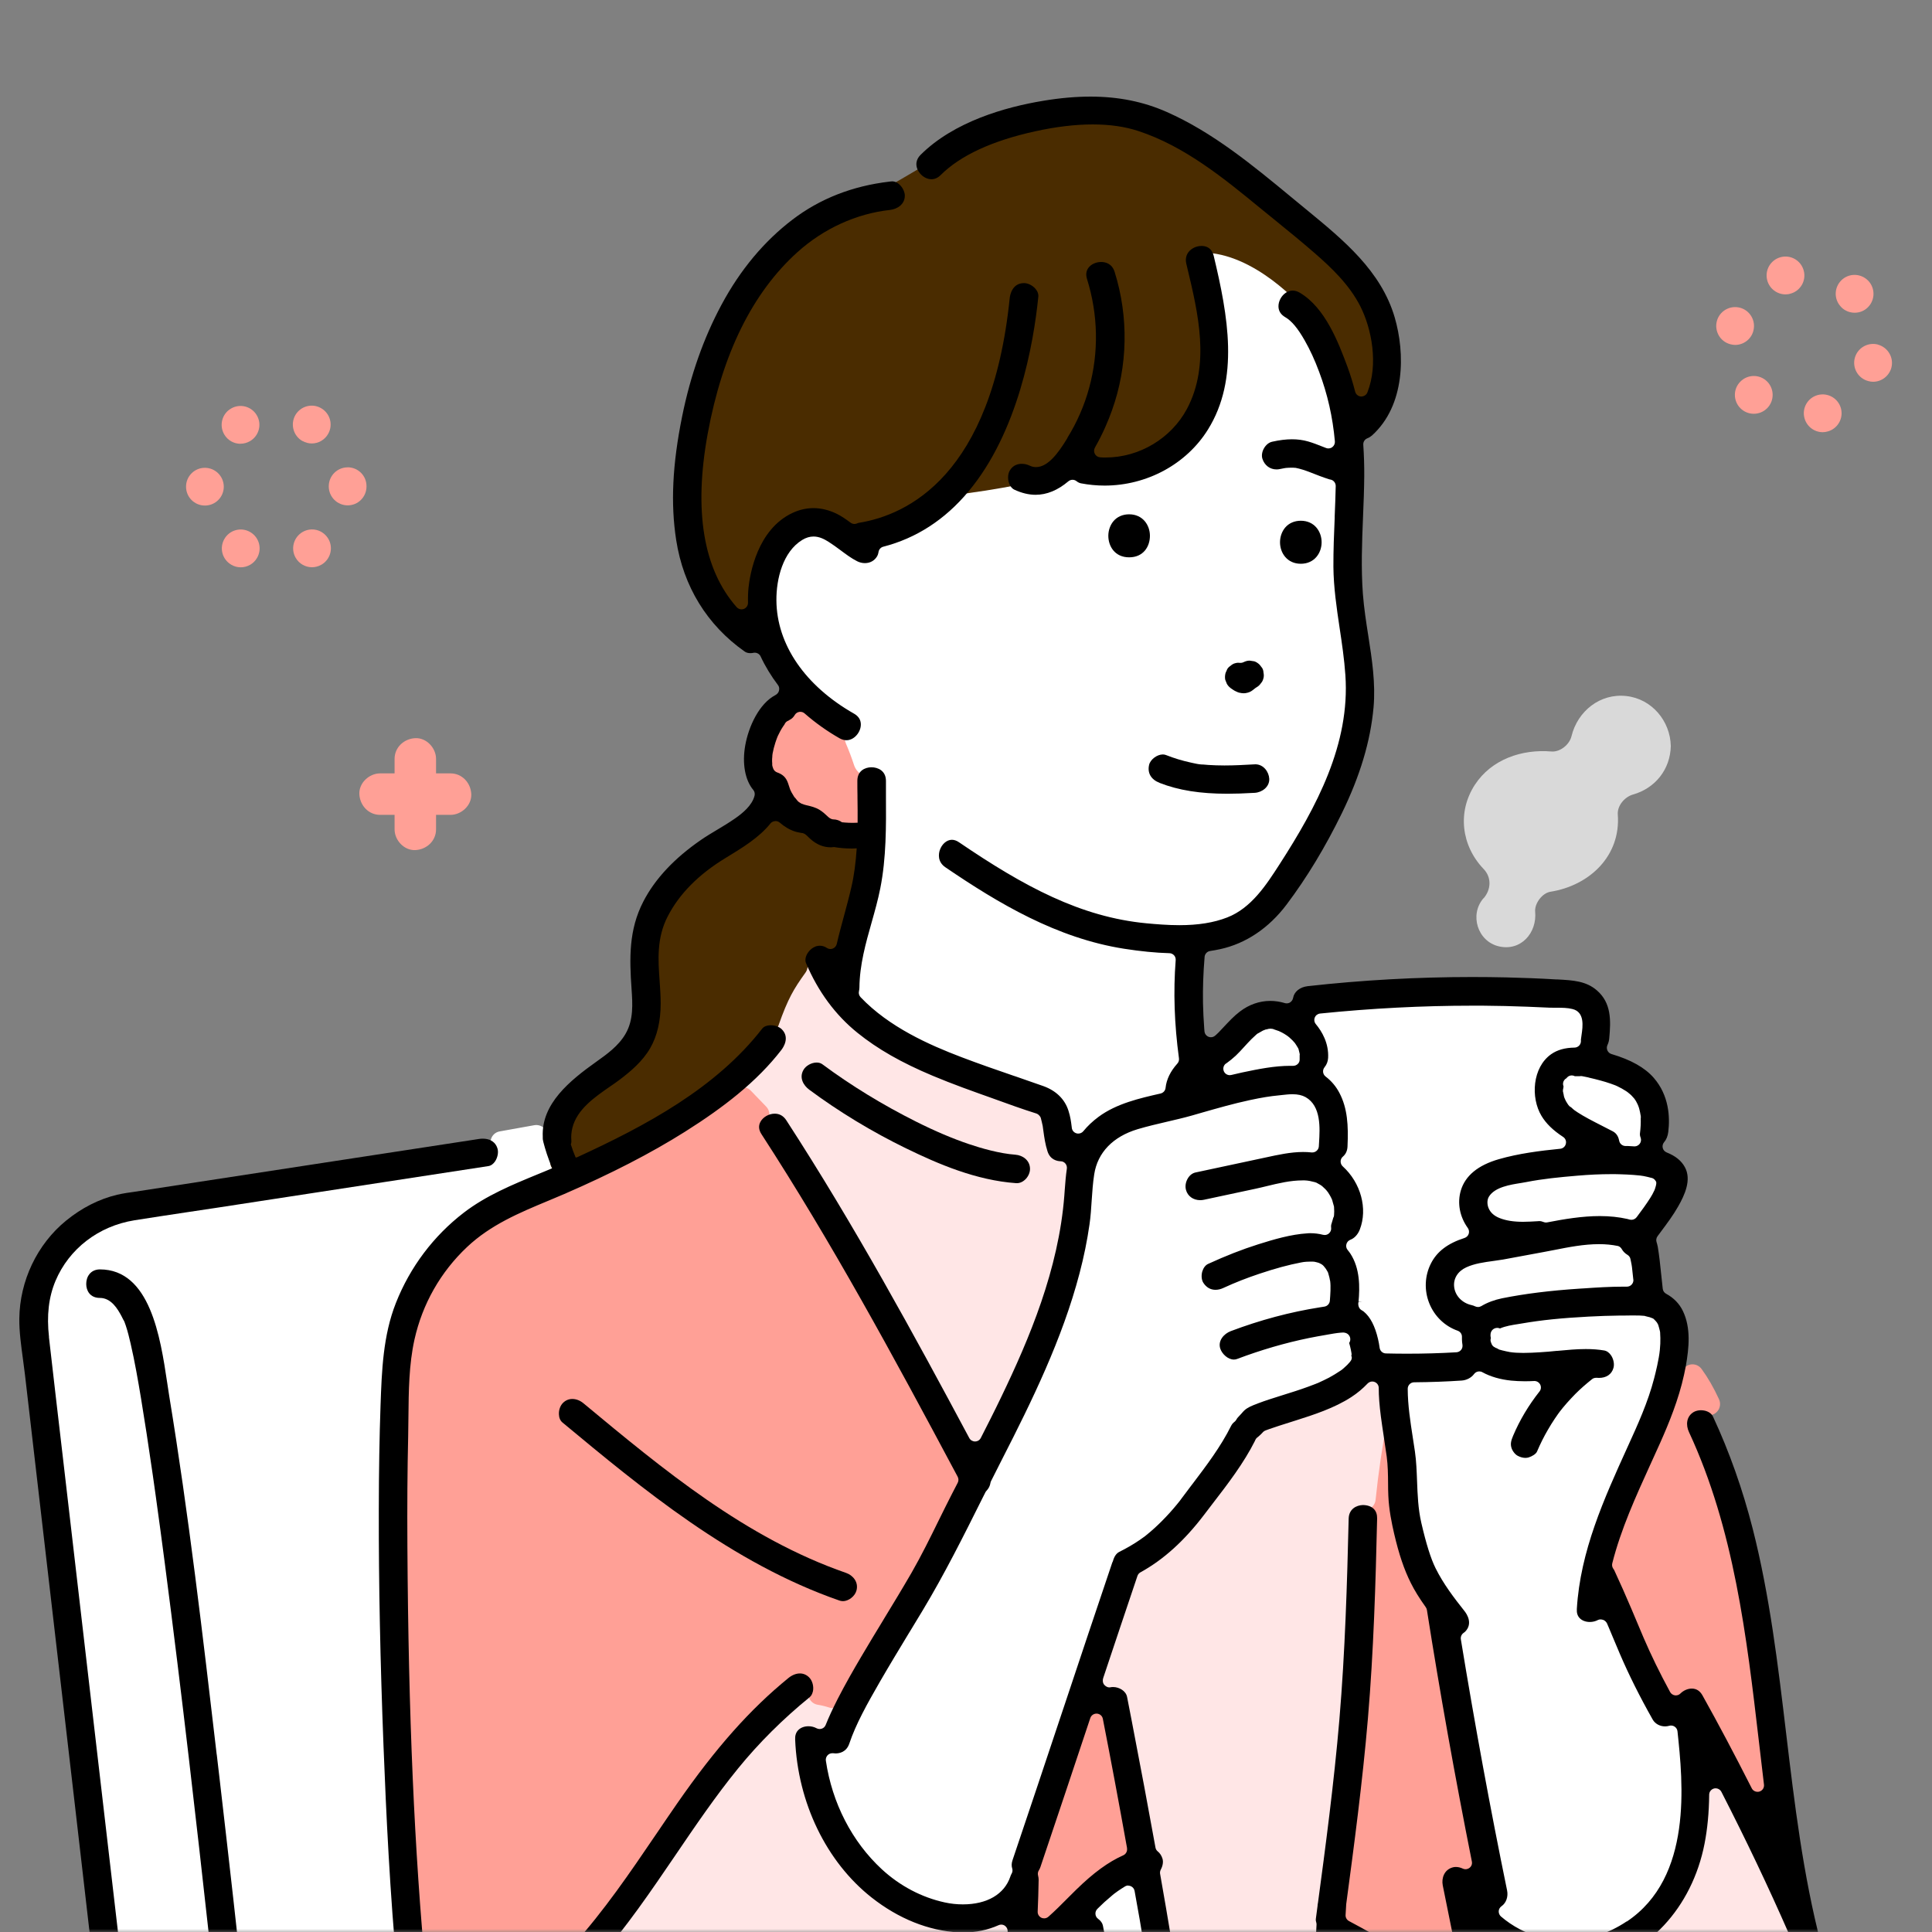 <svg width="300" height="300" viewBox="0 0 300 300" fill="none" xmlns="http://www.w3.org/2000/svg">
<rect x="0" y="0" width="300" height="300" fill="#808080" stroke="none"/>
<mask id="mask0_4497_171" style="mask-type:alpha" maskUnits="userSpaceOnUse" x="0" y="0" width="300" height="301">
<rect y="0.001" width="300" height="300" fill="#D9D9D9"/>
</mask>
<g mask="url(#mask0_4497_171)">
<path d="M240.33 190.441C240.1 190.441 239.88 190.401 239.66 190.311C239.52 190.251 239.39 190.221 239.27 190.221H239.04C238.27 190.281 237.52 190.331 236.76 190.331C235.15 190.331 233.89 190.121 232.79 189.681C231.78 189.271 231.08 188.631 230.71 187.781C230.41 187.101 230.29 186.071 230.84 185.221C231.96 183.491 234.48 183.091 236.33 182.801C236.63 182.751 236.9 182.711 237.12 182.671C239.76 182.151 242.41 181.901 245.12 181.671C247 181.511 248.75 181.431 250.47 181.431C250.95 181.431 251.42 181.431 251.9 181.451C252.6 181.471 253.29 181.501 253.98 181.561C254.27 181.581 255.16 181.681 255.18 181.681C255.35 181.701 255.51 181.731 255.67 181.761C256.1 181.841 256.52 181.951 256.94 182.061C257.44 182.191 257.85 182.531 258.08 182.991C258.31 183.471 258.31 184.011 258.1 184.481C257.84 185.051 257.56 185.661 257.17 186.271C256.49 187.351 255.72 188.381 255.04 189.291C254.68 189.771 254.16 190.031 253.61 190.031C253.46 190.031 253.31 190.011 253.17 189.971C253.13 189.971 252.88 189.881 252.8 189.861C251.53 189.581 250.18 189.441 248.69 189.441C246.02 189.441 243.25 189.901 240.66 190.401C240.54 190.421 240.43 190.431 240.33 190.431V190.441Z" fill="white"/>
<path d="M229.75 203.611C229.49 203.611 229.22 203.551 228.98 203.431C228.85 203.361 228.73 203.321 228.6 203.291C226.81 202.901 225.49 201.501 225.3 199.801C225.12 198.201 226.01 196.741 227.61 196.001C229 195.361 230.53 195.151 232.02 194.951L232.18 194.931C232.64 194.871 233.08 194.811 233.51 194.731L239.84 193.561C240.37 193.461 240.9 193.361 241.45 193.251C243.76 192.801 246.15 192.331 248.6 192.331C249.66 192.331 250.62 192.421 251.55 192.591C252.07 192.691 252.53 193.031 252.78 193.481C252.91 193.711 253.12 193.921 253.39 194.091C253.81 194.341 254.11 194.761 254.21 195.251L254.28 195.611C254.35 195.951 254.41 196.271 254.44 196.531L254.65 198.471C254.7 198.971 254.54 199.471 254.2 199.841C253.87 200.201 253.4 200.411 252.9 200.411H252.33C250.32 200.411 248.25 200.541 246.25 200.681L245.57 200.731C241.04 201.031 237.13 201.511 233.62 202.221C232.53 202.441 231.5 202.831 230.64 203.341C230.37 203.501 230.06 203.591 229.74 203.591L229.75 203.611Z" fill="white"/>
<path d="M162.25 298.691C161.95 298.691 161.65 298.611 161.4 298.471C160.8 298.141 160.45 297.551 160.48 296.911C160.55 295.341 160.61 293.661 160.63 291.991C160.63 291.851 160.61 291.701 160.56 291.531C160.43 291.061 160.51 290.561 160.76 290.151C160.84 290.021 160.9 289.901 160.94 289.771C163.55 282.061 166.12 274.331 168.7 266.611C168.94 265.891 169.61 265.411 170.36 265.411C170.39 265.411 170.46 265.411 170.49 265.411C171.26 265.461 171.93 266.041 172.08 266.831C173.3 273.061 174.53 279.641 175.85 286.951C175.99 287.751 175.58 288.531 174.84 288.861C171.93 290.151 169.39 292.441 167.74 294.051C167.26 294.521 166.79 294.991 166.32 295.461C165.37 296.411 164.42 297.371 163.41 298.271C163.37 298.311 163.33 298.341 163.29 298.371C162.99 298.571 162.62 298.691 162.25 298.691Z" fill="#FFA096"/>
<path d="M174.819 313.471C174.499 313.471 174.199 313.391 173.929 313.231C173.499 312.971 173.199 312.541 173.099 312.061L170.639 299.281C170.599 299.091 170.429 298.861 170.179 298.671C169.769 298.371 169.509 297.901 169.469 297.381C169.429 296.861 169.629 296.361 169.999 296.001L170.289 295.711C170.559 295.451 170.819 295.191 171.089 294.941C171.509 294.561 171.939 294.191 172.369 293.831L172.599 293.641C172.839 293.461 173.039 293.311 173.249 293.161C173.629 292.901 174.019 292.651 174.409 292.411C174.679 292.251 174.989 292.161 175.319 292.161C175.569 292.161 175.829 292.221 176.049 292.321C176.569 292.551 176.949 293.041 177.039 293.621L177.389 295.551C177.539 296.381 177.689 297.211 177.829 298.041C178.489 301.891 179.129 305.801 179.729 309.681C179.859 310.521 179.349 311.361 178.529 311.621C178.199 311.731 177.869 311.971 177.569 312.331L177.459 312.471C177.129 312.881 176.649 313.111 176.139 313.131C176.119 313.131 175.359 313.381 175.359 313.381C175.199 313.441 175.009 313.471 174.819 313.471Z" fill="white"/>
<path d="M149.62 296.541C148.64 296.541 147.62 296.431 146.67 296.231C142.93 295.421 139.41 293.571 136.51 290.881C131.75 286.471 128.58 280.321 127.58 273.551C127.5 273.011 127.68 272.451 128.07 272.061C128.39 271.731 128.85 271.541 129.32 271.541C129.38 271.541 129.52 271.551 129.58 271.561C129.65 271.561 129.74 271.581 129.84 271.581C130.56 271.581 131.05 271.241 131.28 270.561C132.31 267.491 134.08 264.321 136.11 260.791C137.61 258.181 139.2 255.571 140.73 253.051C141.4 251.941 142.07 250.841 142.73 249.751C146.12 244.121 149.11 238.131 152.01 232.341L152.48 231.401C152.57 231.231 152.67 231.091 152.79 230.971C153.01 230.741 153.16 230.461 153.19 230.191C153.22 229.981 153.28 229.801 153.37 229.631C153.94 228.501 154.51 227.361 155.1 226.221C159.7 217.241 164.41 207.621 167.08 197.471C167.75 194.911 168.27 192.381 168.62 189.931C168.79 188.761 168.87 187.511 168.95 186.311C169.04 184.931 169.13 183.531 169.35 182.131C169.92 178.451 172.5 175.751 176.63 174.511C178.17 174.051 179.73 173.681 181.24 173.331C182.51 173.031 183.82 172.731 185.07 172.371L186.58 171.941C189.06 171.231 191.61 170.501 194.2 169.941C196.01 169.551 197.4 169.331 198.71 169.201C198.88 169.191 199.05 169.161 199.24 169.141C199.75 169.081 200.33 169.011 200.93 169.011C201.89 169.011 202.68 169.191 203.33 169.561C206.18 171.171 205.94 175.041 205.8 177.361L205.77 177.901C205.75 178.371 205.52 178.831 205.15 179.141C204.83 179.411 204.43 179.551 204.02 179.551C203.97 179.551 203.85 179.551 203.79 179.541C203.41 179.501 203 179.471 202.58 179.471C200.74 179.471 198.78 179.901 196.89 180.311L186 182.641C185.72 182.701 185.47 182.901 185.28 183.211C185.05 183.591 184.97 184.061 185.07 184.431C185.25 185.081 185.82 185.481 186.56 185.481C186.7 185.481 186.84 185.471 186.97 185.441L194.99 183.731C195.56 183.611 196.15 183.471 196.73 183.321C198.59 182.871 200.5 182.401 202.48 182.401H202.82C203.49 182.431 203.95 182.541 204.58 182.701C204.7 182.731 204.87 182.791 205.02 182.871C205.15 182.941 205.3 183.021 205.45 183.111L205.66 183.231C205.66 183.231 205.88 183.361 206.04 183.491C206.16 183.601 206.27 183.711 206.39 183.821L206.57 183.991C206.64 184.051 206.81 184.251 206.93 184.401C206.93 184.401 207.07 184.581 207.09 184.611C207.18 184.741 207.26 184.851 207.32 184.971C207.47 185.221 207.61 185.481 207.73 185.741C207.81 185.921 207.86 186.051 207.88 186.171C207.93 186.391 207.97 186.541 208.01 186.671C208.03 186.711 208.15 187.071 208.15 187.361C208.18 187.751 208.18 188.211 208.15 188.631C208.13 188.851 208.07 189.061 207.98 189.251L207.92 189.451C207.83 189.761 207.76 190.001 207.72 190.111C207.69 190.181 207.68 190.291 207.7 190.431C207.76 191.001 207.54 191.561 207.1 191.941C206.79 192.211 206.38 192.361 205.96 192.361C205.81 192.361 205.66 192.341 205.52 192.301C204.93 192.151 204.33 192.071 203.75 192.071C203.61 192.071 203.47 192.071 203.33 192.081C200.85 192.231 198.27 193.001 195.83 193.761C193.37 194.541 190.85 195.521 188.13 196.771C187.97 196.841 187.75 197.071 187.64 197.481C187.5 197.971 187.58 198.431 187.72 198.641C188.04 199.141 188.45 199.381 188.98 199.381C189.28 199.381 189.6 199.301 189.92 199.151C191.81 198.281 193.5 197.611 195.6 196.921C198.07 196.101 200.13 195.541 202.08 195.161L202.49 195.081L203.07 195.021C203.35 195.001 203.59 195.001 203.83 195.001H204.07C204.21 195.001 204.35 195.011 204.47 195.031C204.52 195.031 204.56 195.051 204.61 195.061L205.12 195.191C205.27 195.221 205.44 195.291 205.59 195.381L205.86 195.531C206.07 195.651 206.24 195.801 206.39 195.981C206.44 196.031 206.53 196.141 206.6 196.231C206.67 196.311 206.73 196.391 206.79 196.481L207 196.841C207.05 196.921 207.2 197.191 207.27 197.481C207.35 197.711 207.4 197.881 207.44 198.051L207.52 198.401C207.55 198.491 207.57 198.591 207.58 198.691C207.68 199.401 207.66 200.371 207.53 201.901C207.46 202.701 206.86 203.351 206.06 203.481L205.41 203.581C200.77 204.311 196.14 205.551 191.65 207.251C191.04 207.481 190.17 208.171 190.44 209.031C190.62 209.601 191.25 210.231 191.86 210.231C191.95 210.231 192.03 210.211 192.12 210.181C195.85 208.771 199.66 207.661 203.43 206.901C204.33 206.721 205.23 206.551 206.14 206.401L206.33 206.371C206.8 206.291 207.76 206.121 208.39 206.061C208.42 206.061 208.51 206.061 208.54 206.061C209.21 206.061 209.81 206.431 210.11 207.021C210.15 207.101 210.2 207.191 210.21 207.231C210.3 207.461 210.35 207.591 210.36 207.641C210.48 208.021 210.58 208.391 210.68 208.771L210.71 208.901C210.8 209.271 210.89 209.671 210.94 210.061C210.97 210.291 210.96 210.521 210.9 210.741C210.9 211.041 210.8 211.381 210.53 211.731L210.33 211.971C210.19 212.121 210.08 212.251 209.96 212.361C209.86 212.471 209.74 212.581 209.61 212.691L209.29 212.981C209.24 213.031 209.15 213.101 209.07 213.171L208.89 213.301C208.18 213.781 207.55 214.161 206.95 214.481C206.43 214.761 205.89 215.011 205.34 215.251C205.33 215.251 204.72 215.511 204.72 215.511C204.34 215.661 203.98 215.791 203.62 215.921C202.26 216.411 200.88 216.851 199.66 217.231L199.21 217.371C198.09 217.721 196.93 218.091 195.84 218.511L195.68 218.571C194.95 218.851 194.37 219.071 193.96 219.461C193.83 219.581 193.71 219.721 193.59 219.861C193.41 220.071 193.23 220.281 193.03 220.471C192.97 220.521 192.91 220.611 192.84 220.751C192.72 220.961 192.56 221.141 192.36 221.291C192.24 221.381 192.15 221.491 192.08 221.621C190.42 224.961 188.18 227.901 186.02 230.751L185.93 230.871C185.39 231.591 184.84 232.301 184.31 233.031L184.04 233.391C183.86 233.621 183.7 233.821 183.54 234.011C183.17 234.461 182.79 234.901 182.4 235.341C181.6 236.231 180.77 237.061 179.93 237.821C179.5 238.211 179.05 238.591 178.6 238.961C178.54 239.021 178.48 239.071 178.41 239.111L177.57 239.701C176.57 240.381 175.49 241.011 174.35 241.571C174.1 241.691 173.89 242.001 173.79 242.391C173.76 242.521 173.69 242.681 173.65 242.771C170.99 250.601 168.41 258.341 165.83 266.091L165.54 266.971C163.08 274.361 160.61 281.741 158.12 289.121C158.02 289.431 158 289.681 158.08 289.901C158.24 290.381 158.19 290.891 157.94 291.321C157.88 291.421 157.83 291.521 157.79 291.641C156.77 294.721 153.81 296.481 149.69 296.481L149.62 296.541Z" fill="white"/>
<path d="M236.07 322.011C235.24 322.011 234.52 321.421 234.35 320.601L230.3 303.801C230.16 303.111 230.45 302.411 231.02 302.011C231.32 301.811 231.66 301.701 232.02 301.701C232.35 301.701 232.67 301.791 232.96 301.971C236.17 304.001 239.87 305.071 243.68 305.071C244.85 305.071 246.03 304.961 247.17 304.761C255.7 303.221 262.44 295.961 264.34 286.281C264.79 284.001 265.019 281.551 265.049 278.791C265.049 277.981 265.62 277.291 266.4 277.101C266.52 277.071 266.659 277.051 266.799 277.051C267.459 277.051 268.059 277.411 268.359 278.001C272.159 285.411 275.68 292.791 278.82 299.951C278.84 300.011 278.87 300.071 278.88 300.131L279.049 300.801C279.229 301.561 279.4 302.301 279.59 303.031C279.65 303.271 279.84 304.001 280.81 304.001C281.46 304.001 282.09 303.661 282.34 303.161C282.64 302.571 283.24 302.211 283.9 302.211C284.66 302.241 285.269 302.671 285.519 303.301L291.7 319.591C291.92 320.131 291.86 320.741 291.53 321.231C291.2 321.721 290.659 322.011 290.079 322.011H236.08H236.07Z" fill="#FFE6E6"/>
<path d="M84.14 322.011C83.38 322.011 80.76 321.151 80.05 320.881C76.25 319.441 76.94 315.811 77.54 315.351C83.37 310.951 94.68 301.231 98.44 296.061C100.42 293.341 102.35 290.501 104.22 287.751C107.31 283.211 110.49 278.521 114.03 274.171C117.29 270.161 121.07 266.401 125.27 262.981C125.38 262.891 125.45 262.741 125.51 262.531C125.7 261.741 126.4 261.181 127.22 261.181C127.29 261.181 127.47 261.201 127.54 261.211C128.24 261.321 128.99 261.511 129.8 261.761C130.29 261.921 130.68 262.281 130.88 262.751C131.08 263.231 131.06 263.761 130.83 264.221C130.03 265.801 129.46 267.031 129 268.201C128.82 268.661 128.44 269.031 127.97 269.201C127.78 269.271 127.58 269.311 127.37 269.311C127.08 269.311 126.79 269.241 126.54 269.101C126.27 268.961 125.96 268.881 125.64 268.881C125.2 268.881 124.8 269.021 124.57 269.261C124.44 269.391 124.28 269.631 124.3 270.161C124.69 279.791 129.04 288.781 135.92 294.201C139.99 297.401 144.52 299.221 149.03 299.461C149.26 299.471 149.5 299.481 149.73 299.481C151.53 299.481 153.32 299.111 154.91 298.401C155.14 298.301 155.38 298.251 155.62 298.251C155.98 298.251 156.33 298.361 156.63 298.571C157.12 298.911 157.41 299.501 157.37 300.111C157.1 304.571 155.51 316.301 154.87 320.501C154.74 321.351 154 321.991 153.14 321.991H84.13L84.14 322.011Z" fill="#FFE6E6"/>
<path d="M39 314.671C38.52 314.671 38.06 314.471 37.73 314.131C37.4 313.781 37.23 313.321 37.25 312.851C37.25 312.831 37.25 312.811 37.25 312.791C36.11 301.851 34.79 290.081 33.12 275.761L32.75 272.611C30.61 254.241 28.39 235.251 25.35 216.731C25.25 216.101 25.14 215.411 25.03 214.691C24.01 207.951 22.48 197.771 15.42 197.771H15.3C13.98 197.791 13.92 199.051 13.92 199.301C13.92 199.721 14.06 200.711 15.23 200.711C17.54 200.711 18.72 202.831 19.28 203.861C19.48 204.221 19.66 204.591 19.84 204.961L20.04 205.521C20.36 206.461 20.58 207.411 20.81 208.371C21.47 211.221 21.96 214.061 22.44 216.961C23.01 220.371 23.57 224.041 24.26 228.861C24.59 231.151 24.9 233.441 25.22 235.731L25.61 238.631L26.12 242.481C28.84 263.381 31.17 283.941 32.9 299.531C33.37 303.821 33.85 308.111 34.3 312.411L34.34 312.581C34.44 313.131 34.3 313.651 33.97 314.051C33.64 314.451 33.15 314.681 32.62 314.681H20.59C20.12 314.681 19.66 314.481 19.33 314.141C19.01 313.811 18.83 313.341 18.84 312.871C18.84 312.871 18.84 312.841 18.84 312.811L15.9 287.271L9 227.861C8.21 221.121 7.43 214.381 6.66 207.631C6.26 204.151 6.61 201.171 7.73 198.521C9.94 193.281 14.73 189.601 20.54 188.661C23.26 188.221 25.99 187.811 28.71 187.411C30.29 187.171 31.87 186.941 33.44 186.701L75.55 180.241C75.73 180.211 75.96 180.141 76.19 179.791C76.45 179.391 76.56 178.841 76.46 178.461C76.43 178.351 76.39 178.261 76.35 178.181C76.11 177.681 76.11 177.101 76.35 176.611C76.59 176.121 77.06 175.771 77.61 175.681L82.96 174.721C83.03 174.711 83.2 174.691 83.27 174.691C83.67 174.691 84.06 174.831 84.37 175.071C84.76 175.381 85 175.851 85.03 176.351V176.741C85.1 177.321 85.35 177.811 85.74 178.101C86.38 178.561 86.63 179.401 86.35 180.141L85.85 181.481C85.69 181.931 85.33 182.301 84.88 182.491L83.82 182.931C79.88 184.561 75.82 186.231 72.46 188.811C67.87 192.331 64.3 197.081 62.13 202.531C60.16 207.501 59.97 212.941 59.79 218.211C59.62 223.101 59.53 228.441 59.52 234.541C59.5 245.971 59.74 257.941 60.25 271.141C60.66 281.661 61.24 294.091 62.41 306.471C62.44 306.821 62.55 307.151 62.72 307.431C62.86 307.651 62.94 307.911 62.97 308.171L63.42 312.761C63.47 313.251 63.31 313.741 62.97 314.111C62.64 314.481 62.16 314.691 61.67 314.691H38.99L39 314.671Z" fill="white"/>
<path d="M226.11 308.571C225.74 308.571 225.39 308.461 225.1 308.241C225.1 308.241 225.05 308.201 225.02 308.181C219.98 304.991 214.73 301.931 209.4 299.091C208.8 298.771 208.44 298.121 208.48 297.451L208.56 295.861C208.56 295.861 208.56 295.771 208.57 295.741C209.76 286.841 211.11 276.751 211.95 266.851C212.84 256.371 213.14 245.751 213.38 235.771C213.39 235.171 213.16 234.941 213.09 234.861C212.85 234.611 212.44 234.461 211.99 234.461H211.84C211.36 234.461 210.89 234.261 210.56 233.911C210.21 233.541 210.04 233.031 210.1 232.531C210.54 228.231 211.18 223.931 211.98 219.731C212.14 218.901 212.86 218.311 213.7 218.311C214.62 218.341 215.33 218.981 215.44 219.841C215.57 220.881 215.73 221.911 215.89 222.941L215.93 223.181C216.08 224.151 216.23 225.121 216.36 226.101C216.55 227.531 216.56 228.941 216.58 230.291C216.58 230.941 216.59 231.591 216.62 232.241C216.7 234.331 217.11 236.331 217.51 238.001C218.25 241.161 219.03 243.471 220.04 245.511C220.61 246.651 221.33 247.811 222.3 249.171C222.45 249.381 222.56 249.641 222.61 249.911C224.61 262.641 226.96 275.801 229.6 289.021C229.73 289.671 229.49 290.331 228.96 290.741C228.66 290.981 228.27 291.111 227.88 291.111C227.63 291.111 227.38 291.061 227.14 290.951C226.88 290.831 226.62 290.771 226.38 290.771C226.27 290.771 226.17 290.781 226.08 290.811C225.04 291.101 224.97 292.201 225.08 292.741L227.85 306.441C227.99 307.151 227.69 307.881 227.09 308.271C226.79 308.461 226.46 308.561 226.12 308.561L226.11 308.571Z" fill="#FFA096"/>
<path d="M273.229 279.051C272.569 279.051 271.969 278.681 271.669 278.091C268.969 272.761 266.469 268.051 264.019 263.671C263.759 263.211 263.439 262.991 262.999 262.991C262.559 262.991 262.089 263.201 261.749 263.541C261.419 263.861 260.979 264.041 260.519 264.041C260.469 264.041 260.319 264.041 260.269 264.021C259.719 263.941 259.239 263.611 258.979 263.121C257.359 260.131 256.009 257.371 254.849 254.651L252.929 250.081C252.089 248.111 251.199 246.101 250.279 244.111C249.919 243.631 249.809 243.061 249.929 242.571C251.279 237.181 253.619 232.071 255.879 227.121C256.399 225.971 256.919 224.841 257.419 223.711C258.769 220.671 260.269 217.051 261.099 213.231C261.249 212.561 261.779 212.031 262.449 211.891C262.589 211.861 262.699 211.851 262.809 211.851C263.369 211.851 263.889 212.121 264.219 212.571C265.199 213.911 266.089 215.451 266.929 217.281C267.209 217.891 267.119 218.621 266.689 219.131C266.349 219.541 265.859 219.771 265.339 219.771C265.189 219.771 265.039 219.751 264.899 219.711C264.749 219.671 264.579 219.651 264.429 219.651C264.149 219.651 263.889 219.711 263.699 219.821C262.609 220.461 263.129 221.731 263.249 221.981C270.329 237.191 272.289 254.001 274.179 270.261L274.209 270.531C274.459 272.711 274.719 274.891 274.979 277.071C275.079 277.921 274.569 278.711 273.749 278.961C273.579 279.011 273.409 279.041 273.239 279.041L273.229 279.051Z" fill="#FFA096"/>
<path d="M182.56 315.981C181.71 315.981 180.98 315.371 180.83 314.541C180.68 313.701 181.15 312.881 181.95 312.591C182.96 312.221 182.86 311.001 182.81 310.631C181.93 304.771 180.91 298.611 179.61 291.231C179.54 290.841 179.61 290.431 179.8 290.081C180.04 289.641 180.07 289.201 180 288.981C179.89 288.651 179.73 288.381 179.51 288.211C179.18 287.941 178.96 287.571 178.88 287.161C177.79 281.121 176.58 274.651 175.17 267.381C174.94 266.161 174.7 264.941 174.46 263.731C174.35 263.181 173.61 262.801 173.02 262.801C172.92 262.801 172.83 262.801 172.74 262.831C172.63 262.851 172.51 262.871 172.39 262.871C171.89 262.871 171.41 262.661 171.08 262.281C170.66 261.811 170.53 261.151 170.72 260.561C172.5 255.211 174.29 249.871 176.09 244.531C176.23 244.111 176.52 243.771 176.9 243.561C180.4 241.641 183.57 238.761 186.6 234.781L187.9 233.081C190.27 229.991 192.72 226.811 194.44 223.371C194.51 223.221 194.68 222.901 194.93 222.691C194.94 222.681 195.01 222.621 195.03 222.611L195.28 222.401C195.42 222.281 195.59 222.141 195.67 222.031C195.86 221.771 196.13 221.571 196.44 221.451C196.44 221.451 196.94 221.261 197.13 221.201C198.13 220.841 199.15 220.521 200.18 220.201L201.28 219.851C203.88 219.021 207.12 217.991 209.7 216.301C210.6 215.711 211.38 215.061 212.09 214.321C212.43 213.971 212.89 213.771 213.37 213.771C213.59 213.771 213.81 213.811 214.02 213.891C214.69 214.161 215.13 214.791 215.13 215.521C215.13 216.771 215.24 218.151 215.46 219.851C215.48 220.021 215.48 220.211 215.44 220.401C214.65 224.491 214.03 228.701 213.6 232.911C213.51 233.771 212.79 234.451 211.92 234.481C211.58 234.491 210.48 234.631 210.45 235.871C210.21 245.871 209.9 256.531 209 267.161C208.16 277.121 206.79 287.371 205.68 295.611C205.65 295.801 205.62 295.911 205.62 296.021L205.33 298.261C205.33 298.261 205.33 298.361 205.37 298.481C205.44 298.681 205.46 298.891 205.45 299.111L204.62 314.341C204.57 315.271 203.8 316.001 202.87 316.001H182.55L182.56 315.981Z" fill="#FFE6E6"/>
<path d="M151.539 224.591C150.889 224.591 150.299 224.231 149.989 223.661C144.019 212.501 137.539 200.561 130.579 188.851C127.379 183.461 124.429 178.701 121.559 174.281C121.259 173.821 120.879 173.591 120.389 173.591C119.899 173.591 119.349 173.831 119.009 174.211C118.669 174.571 118.209 174.781 117.729 174.791C117.229 174.791 116.759 174.591 116.439 174.251L114.019 171.751C113.679 171.401 113.509 170.921 113.529 170.441C113.559 169.951 113.789 169.491 114.159 169.181C116.839 166.961 119.009 164.761 120.799 162.451C121.109 162.051 121.759 161.021 120.949 160.201C120.749 160.001 120.299 159.791 119.769 159.791C119.719 159.791 119.489 159.801 119.449 159.801C118.909 159.801 118.389 159.551 118.059 159.121C117.689 158.651 117.589 158.031 117.789 157.461C119.299 153.181 120.829 150.071 122.749 147.391C123.079 146.931 123.609 146.661 124.179 146.661C124.419 146.661 124.649 146.711 124.869 146.801C125.629 147.131 126.059 147.951 125.889 148.751C125.869 148.851 125.849 149.001 125.889 149.101C127.709 153.421 130.339 156.991 133.709 159.701C136.759 162.161 140.419 164.251 145.209 166.261C148.279 167.551 151.479 168.691 154.579 169.781C155.719 170.181 156.869 170.591 158.009 171.011C159.089 171.401 160.159 171.741 161.239 172.091C161.719 172.251 162.089 172.561 162.309 172.981C162.429 173.171 162.519 173.401 162.559 173.641C162.579 173.741 162.609 173.861 162.639 173.971C162.699 174.211 162.749 174.381 162.779 174.551L162.889 175.371C163.019 176.391 163.179 177.461 163.519 178.481C163.729 179.131 164.189 179.471 164.879 179.491C165.389 179.511 165.859 179.741 166.179 180.121C166.499 180.501 166.639 181.011 166.559 181.501C166.399 182.571 166.309 183.691 166.239 184.771L166.179 185.611C165.289 197.261 160.669 208.141 156.269 217.261C155.169 219.531 154.049 221.751 153.099 223.621C152.799 224.211 152.209 224.571 151.559 224.581H151.539V224.591ZM126.819 165.571C126.289 165.571 125.659 165.911 125.419 166.331C124.809 167.371 125.789 168.211 126.109 168.451C130.719 171.871 135.779 174.931 141.139 177.541C146.029 179.921 151.839 182.421 157.949 182.861H158.049C158.669 182.861 159.289 182.031 159.289 181.391C159.289 180.311 158.249 179.961 157.689 179.921C155.139 179.741 152.229 178.891 150.239 178.221C147.669 177.351 144.959 176.201 141.969 174.701C136.709 172.061 131.769 169.041 127.269 165.711C127.159 165.631 127.009 165.581 126.819 165.581V165.571Z" fill="#FFE6E6"/>
<path d="M61.68 314.671C60.77 314.671 60.02 313.991 59.93 313.091L59.48 308.511C59.4 307.691 59.89 306.941 60.67 306.681C60.84 306.621 61.03 306.591 61.23 306.591C61.84 306.591 62.41 306.911 62.73 307.431C63 307.881 63.4 308.101 63.89 308.101C64.28 308.101 64.75 307.871 65.06 307.521C65.28 307.281 65.39 307.021 65.37 306.791C63.55 287.641 62.63 266.461 62.47 240.161C62.43 233.871 62.47 228.261 62.59 223.001C62.61 222.131 62.62 221.261 62.63 220.371V220.001C62.67 215.951 62.71 211.771 63.6 207.781C64.87 202.101 67.77 196.991 72 193.001C75.77 189.451 80.32 187.551 84.73 185.721C85.61 185.351 86.48 184.991 87.35 184.621C94.62 181.471 100.72 178.321 106 175.001C109.18 173.001 111.84 171.111 114.12 169.231C114.45 168.961 114.87 168.811 115.31 168.811C115.79 168.811 116.24 169.001 116.56 169.331L118.98 171.841C119.62 172.501 119.64 173.551 119.02 174.241C118.62 174.681 118.6 175.101 118.96 175.651C129.9 192.511 139.27 209.791 149.53 229.011C149.8 229.521 149.8 230.131 149.53 230.641L148.61 232.421C147.94 233.731 147.29 235.051 146.64 236.371C145.27 239.161 143.89 241.971 142.32 244.691C140.9 247.161 139.41 249.591 137.98 251.951L137.89 252.091C136.75 253.971 135.6 255.851 134.49 257.741C133.27 259.811 131.99 262.041 130.86 264.271C130.56 264.861 129.96 265.231 129.3 265.231C129.12 265.231 128.94 265.201 128.77 265.151C128.13 264.941 127.54 264.801 126.97 264.711C126.49 264.631 126.07 264.361 125.8 263.961C125.53 263.551 125.44 263.051 125.55 262.581C125.67 262.061 125.51 261.401 125.18 261.071C124.91 260.801 124.61 260.671 124.26 260.671C123.85 260.671 123.37 260.861 122.97 261.191C117.03 266.021 111.73 272.001 105.78 280.561C104.66 282.171 103.56 283.791 102.46 285.421C98.47 291.291 94.35 297.361 89.49 302.731C85.53 307.111 81.49 310.321 77.14 312.571C76.77 312.761 76.55 313.011 76.49 313.311C76.33 314.121 75.6 314.721 74.77 314.721H61.71L61.68 314.671Z" fill="#FFA096"/>
<path d="M87.21 182.201C86.67 182.201 86.17 181.961 85.83 181.551C85.32 180.931 85.29 180.031 85.75 179.381C85.86 179.221 85.99 178.981 85.97 178.721C85.9 177.941 85.96 177.191 86.15 176.421V176.381C86.93 173.311 88.9 170.561 91.7 168.621C91.85 168.521 92.12 168.131 92.3 167.881C92.59 167.471 92.88 167.061 93.26 166.771C93.62 166.491 93.98 166.241 94.33 165.991C95.64 165.061 96.77 164.251 97.68 162.681C97.95 162.211 98.27 161.731 98.59 161.241C99.61 159.681 100.67 158.061 100.67 156.091C100.67 154.911 100.58 153.701 100.5 152.521C100.24 148.901 99.98 145.181 101.89 141.451C103.85 137.621 107.15 134.281 111.68 131.521C114.35 129.901 117.11 128.221 118.89 126.001C119.19 125.621 119.65 125.381 120.13 125.341C120.16 125.341 120.25 125.341 120.28 125.341C120.72 125.341 121.14 125.501 121.46 125.791C122.17 126.421 122.92 126.851 123.75 127.121C123.92 127.181 124.1 127.211 124.27 127.241L124.71 127.331C124.96 127.391 125.19 127.471 125.37 127.551C125.54 127.631 125.7 127.731 125.84 127.851C125.87 127.871 126.38 128.371 126.49 128.461C127.44 129.301 128.34 129.681 129.43 129.681C129.75 129.681 130.09 129.651 130.44 129.591C130.67 129.551 130.93 129.341 131.14 129.021C131.47 128.511 132.03 128.211 132.64 128.211C132.83 128.211 133.02 128.241 133.21 128.301C133.97 128.551 134.48 129.291 134.43 130.101C134.28 132.741 133.98 135.051 133.5 137.141C133.13 138.751 132.7 140.351 132.28 141.901C132.11 142.521 131.85 143.401 131.56 144.331C131.15 145.671 130.69 147.191 130.48 148.091C130.35 148.661 129.94 149.131 129.4 149.351C129.19 149.431 128.97 149.481 128.74 149.481C128.39 149.481 128.05 149.381 127.75 149.181C127.51 149.021 127.27 148.941 127.01 148.941C126.88 148.941 126.73 148.961 126.58 149.001L126.43 149.071C125.95 149.281 125.47 149.851 125.36 150.361C125.31 150.611 125.21 150.851 125.05 151.061C123.25 153.571 122.37 155.021 120.89 159.211C120.66 159.871 120.06 160.341 119.36 160.401C119.18 160.421 118.85 160.471 118.69 160.681C111 170.601 99.38 176.821 87.97 182.061C87.74 182.171 87.48 182.221 87.22 182.221L87.21 182.201Z" fill="#4A2C00"/>
<path d="M132.5 130.401C131.86 130.401 131.27 130.061 130.93 129.521C130.51 128.841 129.84 128.681 129.34 128.671C128.89 128.661 128.46 128.491 128.13 128.181C127.53 127.621 127.06 127.191 126.57 126.891C125.94 126.501 125.26 126.351 124.4 126.151C124.18 126.101 123.95 126.031 123.73 125.961C123.58 125.911 123.44 125.841 123.3 125.761C123.15 125.671 123.03 125.601 122.92 125.531C122.84 125.481 122.73 125.391 122.64 125.311C122.49 125.151 122.36 124.991 122.23 124.831L122.21 124.811C122.08 124.701 121.97 124.571 121.88 124.421C121.65 124.061 121.5 123.811 121.37 123.551C121.3 123.411 121.23 123.261 121.16 123.111C121.16 123.111 121.1 122.971 121.08 122.911L120.96 122.541C120.88 122.281 120.8 122.041 120.72 121.811C120.44 121.021 120.07 120.651 119.29 120.381C118.96 120.271 118.53 120.001 118.27 119.591C118.22 119.511 118.11 119.321 118.05 119.091L117.98 118.861C117.93 118.701 117.89 118.511 117.89 118.341V118.081C117.87 117.881 117.86 117.721 117.86 117.561C117.86 117.371 117.88 117.181 117.89 117.001L117.91 116.681C117.91 116.581 117.92 116.451 117.95 116.321C118.09 115.601 118.25 114.931 118.47 114.261C118.54 114.041 118.62 113.831 118.7 113.611L118.8 113.331C118.8 113.331 118.89 113.111 118.91 113.071C119.24 112.381 119.55 111.811 119.89 111.281C119.96 111.171 120.04 111.041 120.13 110.921C120.16 110.881 120.19 110.841 120.22 110.811L120.56 110.431C120.56 110.431 120.63 110.361 120.66 110.331C120.69 110.311 120.8 110.211 120.95 110.111C121.02 110.041 121.1 109.981 121.19 109.921C121.28 109.861 121.37 109.801 121.46 109.761C121.64 109.671 121.81 109.481 121.97 109.221C122.25 108.751 122.72 108.441 123.25 108.351C123.31 108.351 123.48 108.331 123.54 108.331C123.98 108.331 124.41 108.491 124.75 108.781C126.63 110.421 128.66 111.871 130.79 113.081C131.1 113.261 131.4 113.341 131.68 113.341C132.18 113.341 132.69 113.051 133.06 112.541C133.4 112.071 133.95 111.791 134.54 111.791C134.59 111.791 134.71 111.791 134.76 111.801C135.41 111.871 135.97 112.301 136.23 112.901C136.81 114.261 137.34 115.671 137.8 117.071C137.98 117.621 137.88 118.241 137.54 118.711C137.21 119.181 136.66 119.471 136.08 119.481C135.66 119.481 134.3 119.621 134.3 121.171C134.3 122.081 134.3 122.991 134.32 123.911V124.401C134.34 125.801 134.35 127.191 134.34 128.591C134.34 129.401 133.78 130.131 133 130.351C132.84 130.391 132.67 130.421 132.51 130.421L132.5 130.401Z" fill="#FFA096"/>
<path d="M167.58 177.781C167.3 177.781 167.019 177.741 166.759 177.661C165.669 177.351 164.86 176.401 164.71 175.261L164.69 175.091C164.59 174.311 164.51 173.691 164.27 172.911C163.87 171.651 162.959 170.791 161.5 170.271C160 169.741 158.479 169.211 156.97 168.691C154.2 167.731 151.399 166.771 148.699 165.741C143.549 163.771 137.03 160.891 132.35 155.961C131.68 155.251 131.41 154.261 131.63 153.311C131.64 153.261 131.649 153.221 131.649 153.171C131.679 149.361 132.669 145.881 133.619 142.521C134.099 140.821 134.599 139.061 134.929 137.371C135.829 132.811 135.8 127.971 135.77 123.281V121.011C135.76 120.891 135.739 120.841 135.729 120.831C135.709 120.831 135.6 120.781 135.41 120.781C134.14 120.781 132.99 119.961 132.609 118.781C132.25 117.681 131.839 116.581 131.369 115.491C130.969 114.541 131.099 113.451 131.699 112.641C131.809 112.491 131.85 112.341 131.85 112.281C131.84 112.281 131.8 112.251 131.74 112.211C123.51 107.541 118.759 100.521 118.709 92.971C118.679 89.111 119.96 84.181 123.62 81.941C124.5 81.401 125.42 81.131 126.37 81.131C127.78 81.131 128.929 81.751 129.679 82.221C130.41 82.681 131.06 83.161 131.69 83.631C132.48 84.221 133.23 84.781 133.99 85.161C134.11 85.221 134.24 85.251 134.35 85.251C134.55 85.251 134.589 85.171 134.619 85.121C134.809 83.941 135.649 83.031 136.749 82.751C141.489 81.531 145.619 78.851 149.009 74.791C149.569 74.131 150.37 73.761 151.22 73.761C151.26 73.761 151.379 73.761 151.419 73.761C151.649 73.781 151.849 73.791 152.039 73.791C153.019 73.791 153.839 73.581 154.539 73.141C154.999 72.861 155.529 72.711 156.059 72.711C156.289 72.711 156.509 72.741 156.729 72.791C157.469 72.971 158.099 73.421 158.5 74.061C159.33 74.431 160.119 74.611 160.86 74.611C162.139 74.611 163.44 74.051 164.74 72.961C165.26 72.521 165.92 72.281 166.61 72.281C167.24 72.281 167.869 72.491 168.369 72.881C169.429 73.081 170.509 73.181 171.589 73.181C177.529 73.181 183.079 70.181 186.089 65.351C190.619 58.081 188.899 48.711 186.749 39.741C186.739 39.691 186.719 39.661 186.699 39.621C186.279 38.701 186.38 37.611 186.96 36.781C187.51 36.001 188.389 35.541 189.329 35.541C189.38 35.541 189.499 35.541 189.549 35.541C194.02 35.851 197.799 38.011 201.439 42.341C201.969 42.971 202.209 43.801 202.089 44.611C201.969 45.431 201.51 46.151 200.82 46.611C200.65 46.721 200.52 46.991 200.52 47.151C200.53 47.151 200.569 47.191 200.639 47.231C201.929 47.981 203.099 49.341 204.339 51.521C205.229 53.091 205.989 54.741 206.729 56.701C208.099 60.331 208.929 64.031 209.289 67.991C209.379 68.991 208.949 69.951 208.149 70.561C207.659 70.931 207.039 71.141 206.419 71.141C206.059 71.141 205.71 71.071 205.38 70.941L204.88 70.741C204.21 70.481 203.449 70.181 202.749 69.971C202.119 69.791 201.469 69.701 200.749 69.701C199.959 69.701 199.09 69.811 198.1 70.031C198.119 70.031 198.079 70.081 198.029 70.161C197.979 70.251 197.96 70.331 197.96 70.361C198.049 70.611 198.209 70.641 198.359 70.641C198.41 70.641 198.479 70.641 198.539 70.621C198.779 70.571 199.019 70.521 199.259 70.481L199.429 70.451C199.989 70.391 200.319 70.371 200.649 70.371C200.869 70.371 201.089 70.371 201.309 70.391C201.409 70.391 201.51 70.411 201.6 70.431C202.47 70.601 203.32 70.851 204.27 71.221C205.13 71.561 206.1 71.951 207.049 72.241C207.069 72.241 207.09 72.241 207.1 72.241C208.51 72.541 209.469 73.731 209.439 75.141C209.41 76.661 209.349 78.181 209.289 79.711V80.031C209.169 82.571 209.069 85.141 209.089 87.641C209.109 90.731 209.579 93.871 210.039 96.911C210.409 99.361 210.779 101.851 210.949 104.371C211.739 115.681 206.38 125.721 200.46 134.871C198.22 138.341 195.679 142.281 191.369 143.961C189.069 144.861 186.41 145.291 183.24 145.291C181.35 145.291 179.509 145.141 177.949 144.991C167.289 143.981 158.229 139.101 147.91 132.071C147.86 132.131 147.799 132.231 147.759 132.361C147.669 132.641 147.74 132.741 147.91 132.861C155.59 138.091 164.8 143.641 174.96 145.231C177.44 145.621 179.669 145.841 181.779 145.901C182.569 145.931 183.319 146.281 183.839 146.861C184.359 147.451 184.63 148.231 184.57 149.011C184.2 153.801 184.369 158.671 185.079 163.891C185.2 164.731 184.939 165.571 184.369 166.211C183.559 167.111 183.109 168.021 183.009 168.931C182.879 170.151 181.989 171.161 180.779 171.431C177.75 172.121 174.31 172.901 171.83 174.741C171.06 175.311 170.369 175.951 169.789 176.661C169.239 177.321 168.43 177.711 167.57 177.711L167.58 177.781Z" fill="white"/>
<path d="M243.36 302.201C241.97 302.201 240.59 302.021 239.26 301.661C236.87 301.011 234.7 299.871 232.82 298.261C232.41 297.911 232.18 297.381 232.21 296.841C232.24 296.311 232.51 295.801 232.96 295.491C233.45 295.151 233.67 294.481 233.53 293.781C230.93 281.131 228.51 267.971 226.33 254.681C226.22 254.021 226.51 253.341 227.06 252.961C227.11 252.921 227.17 252.891 227.21 252.851C228.04 252.021 227.31 250.941 227.06 250.631C225.43 248.581 223.74 246.371 222.47 243.821C221.7 242.271 220.95 239.911 220.2 236.601C219.69 234.351 219.6 232.131 219.52 229.991C219.47 228.501 219.41 226.961 219.2 225.461C219.1 224.771 219 224.081 218.89 223.391L218.87 223.281C218.48 220.791 218.09 218.221 218.07 215.581C218.07 215.111 218.24 214.671 218.57 214.341C218.9 214.011 219.34 213.821 219.81 213.821C222.33 213.801 224.81 213.711 227.15 213.551C227.69 213.511 228.23 213.231 228.53 212.841C228.85 212.401 229.38 212.131 229.94 212.131C230.23 212.131 230.53 212.211 230.78 212.351C231.94 212.991 233.39 213.411 234.99 213.571C235.61 213.631 236.27 213.661 237 213.661C237.47 213.661 237.94 213.651 238.41 213.631C238.44 213.631 238.48 213.631 238.51 213.631C239.17 213.631 239.77 214.001 240.07 214.581C240.38 215.191 240.31 215.931 239.89 216.471C238.24 218.561 236.89 220.821 235.89 223.171C235.57 223.921 235.56 224.191 235.64 224.501C235.74 224.851 236.04 225.231 236.25 225.351C236.55 225.511 236.86 225.591 237.11 225.591C237.21 225.591 237.3 225.581 237.37 225.551C237.86 225.391 238.17 225.141 238.22 225.051C238.73 223.841 239.31 222.681 239.95 221.581C240.29 220.991 240.65 220.411 241.03 219.851C241.2 219.601 241.38 219.341 241.56 219.091L242.02 218.471L242.36 218.051C242.58 217.781 242.81 217.521 243.03 217.261C243.46 216.781 243.9 216.301 244.36 215.851C245.15 215.061 246.02 214.291 247.02 213.501C247.33 213.251 247.71 213.121 248.11 213.121C248.15 213.121 248.25 213.121 248.3 213.121C248.37 213.121 248.45 213.131 248.54 213.131C249.01 213.131 249.85 213.001 250.09 212.121C250.19 211.751 250.09 211.221 249.84 210.821C249.67 210.551 249.46 210.381 249.24 210.351C248.4 210.211 247.5 210.141 246.5 210.141C245.07 210.141 243.59 210.281 242.15 210.411C241.23 210.501 240.32 210.581 239.4 210.641C238.5 210.691 237.62 210.741 236.76 210.741C235.95 210.741 235.25 210.701 234.59 210.611C234.31 210.571 233.63 210.411 233.24 210.321L233.12 210.291C232.89 210.271 232.69 210.191 232.49 210.061L232.42 210.021C232.32 209.991 232.22 209.951 232.13 209.901C231.56 209.731 231.16 209.271 231.03 208.651C230.9 208.331 230.87 207.991 230.94 207.651C230.94 207.031 231.21 206.501 231.67 206.171C231.82 206.061 231.93 205.991 232.02 205.941C233.14 205.211 234.56 204.981 235.82 204.791L236.51 204.681C239.49 204.171 242.69 203.841 246.87 203.621C248.48 203.531 250.1 203.481 251.68 203.461H252.37C252.8 203.451 253.28 203.441 253.74 203.441C254.69 203.441 255.27 203.461 255.64 203.511C255.76 203.521 255.9 203.561 256.03 203.611L256.58 203.741C256.72 203.761 256.85 203.791 256.98 203.841C257.14 203.901 257.29 203.981 257.42 204.091C257.48 204.131 257.62 204.271 257.64 204.291C257.73 204.381 257.82 204.471 257.91 204.571C257.95 204.611 258.06 204.751 258.1 204.801C258.17 204.911 258.23 205.001 258.26 205.071C258.26 205.071 258.4 205.311 258.46 205.521C258.55 205.791 258.62 206.081 258.69 206.381C258.76 206.681 258.77 206.781 258.77 206.861V207.041C258.79 207.211 258.8 207.431 258.8 207.661C258.81 208.281 258.78 208.911 258.72 209.611C258.59 210.971 258.16 212.831 257.81 214.151C256.83 217.931 255.31 221.261 253.71 224.781L253.6 225.021C250.02 232.891 246.33 241.021 245.81 249.871C245.78 250.451 245.98 250.671 246.05 250.751C246.27 250.981 246.66 251.121 247.09 251.121C247.42 251.121 247.73 251.041 248 250.901C248.25 250.771 248.54 250.701 248.83 250.701C249.03 250.701 249.22 250.731 249.41 250.801C249.88 250.971 250.25 251.321 250.44 251.761L251.32 253.841C251.7 254.751 252.08 255.651 252.47 256.561C253.86 259.801 255.52 263.111 257.54 266.691C257.78 267.111 258.27 267.371 258.82 267.371C258.97 267.371 259.11 267.351 259.25 267.311C259.42 267.261 259.58 267.241 259.75 267.241C260.1 267.241 260.44 267.341 260.73 267.541C261.16 267.831 261.44 268.291 261.49 268.811C262.35 276.901 263.95 291.971 253.27 299.101C250.21 301.141 246.78 302.221 243.33 302.221L243.36 302.201Z" fill="white"/>
<path d="M218.77 210.891C217.64 210.891 216.51 210.881 215.38 210.851C214.51 210.821 213.8 210.191 213.69 209.331C213.63 208.901 213.55 208.461 213.45 208.031C213.01 206.151 212.37 204.881 211.49 204.171C211.43 204.121 211.36 204.081 211.3 204.041L211.14 203.941C210.54 203.541 210.24 202.851 210.36 202.171L211.51 202.151L210.39 201.971C210.58 199.841 210.63 197.081 209.23 194.941C209.13 194.791 209.02 194.651 208.91 194.521C208.53 194.041 208.39 193.431 208.54 192.901C208.69 192.331 209.08 191.891 209.59 191.691C210.03 191.531 210.41 191.091 210.63 190.521C211.77 187.571 210.76 183.861 208.17 181.511C207.8 181.181 207.59 180.691 207.6 180.191C207.6 179.691 207.83 179.211 208.22 178.881C208.52 178.631 208.66 178.301 208.68 177.841C208.82 174.681 208.68 172.121 207.5 169.871C207.03 168.971 206.38 168.201 205.56 167.571C205.18 167.281 204.94 166.851 204.88 166.381C204.83 165.891 204.97 165.431 205.27 165.061C205.5 164.781 205.63 164.431 205.65 164.051C205.76 161.991 204.76 160.331 203.9 159.311C203.48 158.811 203.38 158.121 203.62 157.521C203.86 156.931 204.41 156.511 205.06 156.441C213.05 155.621 221.05 155.211 228.83 155.211H230.45C232.74 155.231 235.08 155.281 237.39 155.371C238.55 155.411 239.71 155.461 240.88 155.521C241.14 155.531 241.42 155.531 241.7 155.531H242.01C242.89 155.531 243.75 155.551 244.58 155.751C247.18 156.381 246.76 159.251 246.56 160.621C246.53 160.841 246.5 161.051 246.48 161.251C246.48 161.341 246.48 161.431 246.48 161.441C246.48 161.891 246.31 162.341 245.98 162.681C245.66 163.011 245.22 163.201 244.75 163.211C243.41 163.231 242.36 163.521 241.53 164.101C238.96 165.901 238.72 170.211 240.23 172.711C240.89 173.821 241.89 174.781 243.37 175.751C243.99 176.151 244.29 176.911 244.11 177.631C243.94 178.351 243.32 178.881 242.58 178.961C239.49 179.271 236.2 179.681 233.17 180.561C230.2 181.421 228.38 182.891 227.78 184.921C227.26 186.651 227.62 188.551 228.76 190.121C229.09 190.581 229.18 191.171 229.01 191.691C228.83 192.221 228.41 192.641 227.88 192.811C225.46 193.591 223.94 194.731 223.1 196.401C222.22 198.141 222.13 200.181 222.86 202.001C223.58 203.801 225.03 205.201 226.82 205.841C227.54 206.091 228.01 206.781 227.99 207.541C227.99 207.541 227.98 207.801 227.99 207.851C227.99 208.131 228.03 208.381 228.06 208.621C228.14 209.111 228 209.611 227.69 209.991C227.39 210.371 226.93 210.611 226.43 210.641C223.89 210.791 221.31 210.871 218.77 210.871V210.891Z" fill="white"/>
<path d="M252.99 178.561H252.62C251.78 178.521 251.09 177.911 250.95 177.101C250.9 176.811 250.75 176.411 250.36 176.201C249.85 175.931 249.34 175.671 248.82 175.411C248.02 175.011 247.3 174.641 246.58 174.251C245.92 173.891 245.34 173.551 244.81 173.211C244.79 173.201 244.31 172.871 244.3 172.861C244.25 172.821 244.2 172.781 244.16 172.741C244.11 172.711 244.07 172.681 244.03 172.641C243.94 172.561 243.86 172.491 243.77 172.411C243.32 172.181 243.07 171.741 242.74 171.181C242.7 171.121 242.64 170.991 242.57 170.831C242.52 170.721 242.46 170.591 242.43 170.491L242.35 170.231C242.33 170.151 242.31 170.081 242.3 170.001C242.25 169.841 242.23 169.681 242.23 169.521V169.221C242.21 169.091 242.22 168.971 242.23 168.871C242.23 168.741 242.26 168.601 242.26 168.571L242.3 168.371C242.32 168.291 242.57 167.511 242.57 167.511C242.75 166.941 243.23 166.481 243.82 166.341C243.92 166.311 244.03 166.301 244.14 166.291C244.22 166.271 244.29 166.261 244.37 166.251C244.45 166.241 244.52 166.231 244.6 166.221C244.76 166.221 244.93 166.211 245.09 166.211C245.36 166.211 245.62 166.211 245.89 166.241L246.26 166.281L247.07 166.441C247.72 166.591 248.35 166.741 248.98 166.911C249.52 167.061 250.06 167.221 250.59 167.411L251.3 167.671C251.48 167.751 251.6 167.801 251.71 167.851C252.23 168.101 252.7 168.361 253.14 168.641C253.24 168.711 253.39 168.801 253.39 168.801C253.43 168.831 253.44 168.841 253.48 168.871C253.48 168.871 254.03 169.341 254.09 169.391C254.11 169.411 254.56 169.901 254.56 169.901C254.62 169.971 254.74 170.131 254.77 170.181C254.84 170.291 254.91 170.391 254.97 170.501C255.01 170.561 255.08 170.711 255.16 170.871L255.29 171.131C255.29 171.131 255.4 171.391 255.42 171.451L255.49 171.671C255.58 171.971 255.63 172.221 255.68 172.481C255.68 172.481 255.74 172.731 255.74 172.921C255.74 172.951 255.75 173.011 255.76 173.061C255.78 173.221 255.79 173.331 255.79 173.381C255.83 174.161 255.79 174.991 255.67 175.961C255.67 175.981 255.67 176.071 255.73 176.231C255.95 176.791 255.86 177.421 255.51 177.901C255.18 178.351 254.65 178.611 254.1 178.611L253.01 178.541L252.99 178.561Z" fill="white"/>
<path d="M230.36 139.471C228.14 142.031 229.43 146.181 232.75 146.951C236.18 147.741 238.68 144.841 238.38 141.581C238.26 140.301 239.47 138.671 240.75 138.471C246.83 137.501 251.69 132.911 251.21 126.481C251.11 125.081 252.3 123.731 253.58 123.371C257.04 122.391 259.37 119.441 259.44 115.841C259.36 111.961 256.5 108.521 252.54 108.081C248.45 107.621 244.96 110.441 244.02 114.321C243.71 115.611 242.27 116.801 240.91 116.691C236.34 116.301 231.6 117.891 229.01 121.871C226.28 126.061 226.9 131.301 230.37 134.931C231.65 136.261 231.53 138.151 230.37 139.491L230.36 139.471Z" fill="#D9D9D9"/>
<path d="M191.119 167.571C190.439 167.571 189.81 167.171 189.53 166.551C189.18 165.791 189.42 164.881 190.1 164.391C190.65 164.001 191.11 163.621 191.52 163.231C191.96 162.821 192.36 162.371 192.77 161.921C193.19 161.461 193.569 161.041 193.979 160.641C194.199 160.431 194.42 160.221 194.64 160.021L194.78 159.891C194.91 159.771 195.06 159.661 195.24 159.581C195.42 159.471 195.589 159.371 195.759 159.271C195.799 159.251 195.829 159.231 195.869 159.221C195.869 159.221 196.13 159.111 196.27 159.051C196.51 158.921 196.78 158.851 197.05 158.841C197.06 158.841 197.17 158.841 197.19 158.841C197.34 158.821 197.439 158.821 197.479 158.821C197.749 158.821 198.02 158.881 198.25 158.991C198.25 158.991 198.69 159.131 198.77 159.151C198.82 159.171 198.879 159.191 198.929 159.211C199.179 159.321 199.59 159.521 199.61 159.531C199.85 159.661 200.11 159.821 200.36 159.981C200.49 160.071 200.69 160.221 200.78 160.301C201.04 160.531 201.219 160.691 201.399 160.871L201.679 161.181C201.679 161.181 201.739 161.251 201.759 161.281C201.999 161.611 202.139 161.851 202.289 162.091C202.339 162.181 202.5 162.451 202.56 162.771C202.6 162.911 202.639 163.071 202.679 163.231C202.729 163.421 202.74 163.631 202.71 163.841C202.71 163.871 202.71 164.071 202.71 164.131C202.71 164.201 202.71 164.261 202.72 164.321C202.72 164.801 202.54 165.261 202.2 165.601C201.87 165.931 201.43 166.111 200.96 166.111H200.47C198.14 166.111 195.689 166.591 193.179 167.131C192.619 167.251 192.069 167.381 191.509 167.521C191.349 167.561 191.23 167.571 191.1 167.571H191.119Z" fill="white"/>
<path d="M59.02 126.531H61.27V128.781C61.27 130.471 62.75 132.081 64.49 132.001C66.24 131.921 67.71 130.581 67.71 128.781V126.531H69.96C71.65 126.531 73.26 125.051 73.18 123.311C73.1 121.561 71.76 120.091 69.96 120.091H67.71V117.841C67.71 116.151 66.23 114.541 64.49 114.621C62.74 114.701 61.27 116.041 61.27 117.841V120.091H59.02C57.33 120.091 55.72 121.571 55.8 123.311C55.88 125.061 57.22 126.531 59.02 126.531Z" fill="#FFA096"/>
<path d="M134.43 30.681C137.07 29.801 147.87 23.021 147.87 23.021L166.08 16.491L183.41 19.251L194.46 27.791L205.77 36.681C205.77 36.681 214.55 46.131 214.8 46.881C215.05 47.631 213.67 59.261 213.67 59.261L209.94 65.091L207.52 60.571L202.18 47.691C202.18 47.691 194.84 39.221 186.67 39.221L189.31 60.441L182.15 69.731L171.63 74.311L166.65 73.411L162.94 74.311C162.94 74.311 154.55 76.181 148 76.851L138.71 82.211C138.71 82.211 135.07 84.961 134.44 83.881C133.81 82.801 124.44 80.181 124.44 80.181C124.44 80.181 120.13 87.351 119.87 88.081C119.61 88.811 117.35 98.991 117.48 98.611C117.61 98.231 107.31 88.081 107.81 87.571C108.31 87.061 107.15 65.581 107.79 65.081C108.43 64.581 114.84 45.741 114.84 45.741C114.84 45.741 124.08 34.691 124.73 34.561C125.38 34.431 134.43 30.671 134.43 30.671V30.681Z" fill="#4A2C00"/>
<path d="M285.9 47.681L285.91 47.701C286.48 48.271 287.23 48.561 287.99 48.561C288.75 48.561 289.49 48.281 290.06 47.701C291.2 46.551 291.2 44.701 290.06 43.551C290.05 43.551 290.05 43.541 290.05 43.541C290.04 43.541 290.04 43.531 290.04 43.531H290.03C290.03 43.531 289.97 43.461 289.94 43.441C288.78 42.401 287 42.431 285.9 43.551C284.8 44.661 284.76 46.431 285.81 47.581C285.85 47.621 285.88 47.651 285.92 47.691L285.9 47.681Z" fill="#FFA096"/>
<path d="M282.26 61.341C280.7 61.761 279.77 63.371 280.2 64.931C280.55 66.241 281.74 67.111 283.03 67.111C283.28 67.111 283.53 67.071 283.79 67.001C285.35 66.581 286.28 64.971 285.86 63.411C285.44 61.851 283.83 60.921 282.26 61.341Z" fill="#FFA096"/>
<path d="M280.079 42.011C279.659 40.441 278.05 39.511 276.48 39.941C274.92 40.361 273.99 41.981 274.42 43.541C274.77 44.841 275.959 45.711 277.249 45.711C277.509 45.711 277.77 45.681 278.01 45.601H278.019C279.579 45.181 280.509 43.571 280.079 42.011Z" fill="#FFA096"/>
<path d="M291.6 53.501C290.04 53.091 288.43 54.021 288.01 55.591C287.6 57.151 288.53 58.761 290.1 59.171C290.35 59.241 290.6 59.281 290.85 59.281C292.15 59.281 293.33 58.411 293.69 57.101C294.1 55.541 293.17 53.941 291.6 53.511V53.501Z" fill="#FFA096"/>
<path d="M270.25 59.251C269.1 60.391 269.11 62.251 270.25 63.391C270.82 63.961 271.57 64.251 272.32 64.251C273.07 64.251 273.82 63.971 274.4 63.391C275.54 62.241 275.54 60.391 274.4 59.241C273.25 58.091 271.39 58.101 270.25 59.251Z" fill="#FFA096"/>
<path d="M272.26 51.371C272.68 49.801 271.74 48.191 270.18 47.781C268.61 47.371 267 48.301 266.59 49.871C266.18 51.431 267.11 53.041 268.68 53.451C268.93 53.521 269.18 53.561 269.43 53.561C270.72 53.561 271.92 52.691 272.26 51.381V51.371Z" fill="#FFA096"/>
<path d="M38.84 82.611C37.44 81.801 35.65 82.281 34.84 83.691C34.03 85.101 34.51 86.881 35.92 87.691H35.91C36.38 87.961 36.88 88.091 37.38 88.091C38.4 88.091 39.38 87.561 39.92 86.621C40.73 85.211 40.25 83.421 38.84 82.611Z" fill="#FFA096"/>
<path d="M53.97 72.57C52.35 72.581 51.05 73.891 51.05 75.51V75.531C51.05 77.16 52.37 78.471 53.99 78.471C55.61 78.471 56.91 77.16 56.91 75.54V75.481C56.91 73.861 55.6 72.561 53.97 72.561V72.57Z" fill="#FFA096"/>
<path d="M46.98 82.611C45.59 83.421 45.1 85.211 45.91 86.611C46.45 87.551 47.43 88.081 48.45 88.081C48.94 88.081 49.45 87.951 49.92 87.681C51.31 86.871 51.8 85.081 50.99 83.681C50.17 82.271 48.39 81.791 46.98 82.611Z" fill="#FFA096"/>
<path d="M46.95 68.471H46.96C47.42 68.731 47.92 68.861 48.41 68.861C49.42 68.861 50.41 68.331 50.95 67.381C51.76 65.971 51.27 64.191 49.86 63.381C48.47 62.571 46.67 63.051 45.86 64.461C45.06 65.871 45.54 67.661 46.94 68.471H46.95Z" fill="#FFA096"/>
<path d="M37.34 68.901C37.84 68.901 38.35 68.771 38.82 68.501C40.22 67.681 40.7 65.891 39.88 64.491C39.07 63.101 37.28 62.611 35.87 63.441C34.47 64.251 34.01 66.041 34.81 67.441C35.35 68.381 36.33 68.911 37.34 68.911V68.901Z" fill="#FFA096"/>
<path d="M31.81 72.641C30.19 72.641 28.88 73.961 28.89 75.581C28.89 77.201 30.2 78.501 31.82 78.501C33.44 78.501 34.75 77.191 34.75 75.571C34.74 73.951 33.43 72.641 31.81 72.641Z" fill="#FFA096"/>
<path d="M33.65 272.451C31.51 254.121 29.3 235.161 26.26 216.661C26.16 216.041 26.05 215.361 25.95 214.631C24.9 207.651 23.31 197.111 15.5 197.111C14.03 197.131 13.38 198.271 13.39 199.391C13.39 200.381 13.96 201.541 15.51 201.541C17.3 201.541 18.3 203.331 18.83 204.301C18.95 204.511 19.06 204.731 19.14 204.911C19.26 205.081 19.33 205.261 19.36 205.351C19.36 205.371 19.54 205.851 19.54 205.861C19.84 206.761 20.06 207.681 20.28 208.621C20.94 211.471 21.44 214.391 21.9 217.151C22.47 220.591 23.03 224.251 23.72 229.011C24.05 231.291 24.36 233.571 24.67 235.851L24.91 237.601L25.57 242.581C28.29 263.411 30.61 283.941 32.33 299.501C32.8 303.781 33.27 308.061 33.73 312.341C33.73 312.381 33.74 312.421 33.78 312.611C33.96 313.601 34.63 314.661 35.95 314.661C36.91 314.661 38.11 313.781 38.15 312.761C38.15 312.761 38.15 312.561 38.16 312.551C36.96 301.221 35.6 289.141 34.03 275.621L33.66 272.461L33.65 272.451Z" fill="black"/>
<path d="M7.61 207.611C7.23 204.261 7.56 201.411 8.62 198.891C10.73 193.901 15.3 190.391 20.84 189.491C23.53 189.061 26.22 188.661 28.92 188.251C30.52 188.011 32.12 187.771 33.72 187.531L75.83 181.071C76.24 181.011 76.62 180.731 76.9 180.301C77.27 179.721 77.42 178.951 77.26 178.381C77.22 178.231 77.16 178.091 77.1 177.961C76.74 177.231 75.97 176.811 74.98 176.811C74.8 176.811 74.61 176.821 74.42 176.851L30.96 183.511C27.6 184.021 24.23 184.541 20.87 185.061C20.87 185.061 19.86 185.201 19.63 185.241C19.14 185.321 18.66 185.411 18.18 185.521C15.36 186.201 12.7 187.551 10.26 189.541C5.77 193.201 3.06 198.891 3 204.771C2.98 206.801 3.28 208.941 3.57 211.091C3.68 211.871 3.78 212.651 3.87 213.411L11.67 280.641L12.89 291.211C13.68 298.081 14.47 304.961 15.29 311.831L15.35 312.341C15.47 313.411 16.13 314.671 17.57 314.671C18.53 314.671 19.74 313.791 19.77 312.771V312.641L19.78 312.581L9.74 226.111C9.02 219.951 8.3 213.791 7.6 207.631L7.61 207.611Z" fill="black"/>
<path d="M126.22 262.681C126.4 261.911 126.16 260.981 125.65 260.471C125.24 260.061 124.75 259.851 124.21 259.851C123.62 259.851 123 260.101 122.45 260.541C116.47 265.411 111.13 271.421 105.16 280.021C104.07 281.591 103 283.171 101.92 284.761L101.83 284.891C97.87 290.721 93.77 296.761 88.96 302.071C85.07 306.371 81.11 309.531 76.84 311.731C76.26 312.031 75.91 312.451 75.8 312.981C75.68 313.601 75.88 314.311 76.36 314.891C76.82 315.451 77.46 315.781 78.1 315.781C78.45 315.781 78.81 315.691 79.17 315.501C81.06 314.521 82.88 313.371 84.72 311.981C90.62 307.531 95.29 301.611 99.08 296.411C101.08 293.661 103.09 290.701 104.86 288.101C107.93 283.581 111.1 278.911 114.61 274.601C117.83 270.641 121.57 266.921 125.72 263.541C125.96 263.351 126.12 263.061 126.21 262.691L126.22 262.681Z" fill="black"/>
<path d="M130.86 248.631C131.77 248.631 132.75 247.871 132.99 246.981C133.35 245.671 132.45 244.611 131.38 244.241C115.79 238.831 102.99 228.191 90.61 217.911C90.09 217.471 89.47 217.231 88.87 217.231C88.32 217.231 87.82 217.441 87.42 217.841C87 218.261 86.75 218.951 86.79 219.631C86.81 220.171 87.01 220.621 87.36 220.901C99.68 231.131 113.64 242.731 130.34 248.531C130.51 248.591 130.68 248.621 130.86 248.621V248.631Z" fill="black"/>
<path d="M282.78 301.911C279.97 291.131 278.64 279.951 277.35 269.151C276.1 258.651 274.81 247.791 272.16 237.381C270.61 231.301 268.54 225.441 265.99 219.961C265.72 219.381 265.11 219.151 264.78 219.061C264.57 219.011 264.34 218.981 264.12 218.981C263.71 218.981 263.31 219.081 263.01 219.251C261.82 219.951 261.77 221.311 262.26 222.361C269.27 237.431 271.22 254.141 273.11 270.321C273.37 272.591 273.64 274.851 273.91 277.111C273.97 277.601 273.67 278.051 273.21 278.191C273.12 278.221 273.02 278.231 272.91 278.231C272.53 278.231 272.18 278.021 272.01 277.681C269.32 272.381 266.82 267.661 264.36 263.261C263.97 262.561 263.41 262.201 262.7 262.201C262.08 262.201 261.41 262.491 260.93 262.971C260.74 263.161 260.49 263.261 260.22 263.261C260.2 263.261 260.09 263.261 260.07 263.251C259.76 263.201 259.48 263.011 259.33 262.731C257.73 259.781 256.39 257.031 255.23 254.341C255.23 254.341 253.71 250.741 253.31 249.791C252.46 247.791 251.57 245.781 250.65 243.801C250.63 243.761 250.6 243.711 250.51 243.591C250.34 243.351 250.28 243.051 250.35 242.761C251.69 237.451 254.01 232.371 256.25 227.441L256.37 227.181C256.85 226.141 257.32 225.101 257.78 224.071C259.14 221.011 260.65 217.351 261.5 213.461C261.6 213.021 261.69 212.581 261.77 212.141C262.28 209.231 262.58 206.181 261.31 203.551C260.76 202.421 259.89 201.531 258.71 200.891C258.42 200.731 258.23 200.451 258.19 200.121C258.1 199.381 258.03 198.631 257.94 197.801C257.8 196.421 257.65 194.981 257.42 193.611C257.37 193.341 257.3 193.101 257.23 192.861C257.13 192.561 257.19 192.221 257.38 191.961L257.96 191.181C258.87 189.961 259.81 188.701 260.56 187.381C261.61 185.551 262.68 183.201 261.64 181.261C261.1 180.251 260.17 179.491 258.8 178.951C258.5 178.831 258.27 178.571 258.19 178.261C258.11 177.941 258.19 177.611 258.4 177.361C258.75 176.961 258.97 176.411 259.05 175.761C259.33 173.441 259.17 170.101 256.79 167.361C255.41 165.781 253.27 164.571 250.23 163.671C249.95 163.591 249.72 163.381 249.6 163.121C249.48 162.851 249.48 162.541 249.6 162.281C249.76 161.951 249.85 161.601 249.88 161.251C250.15 158.431 250.21 155.741 247.98 153.801C246.3 152.331 244.27 152.221 241.93 152.091H241.73C239.1 151.931 236.47 151.831 233.92 151.771C232.14 151.731 230.36 151.711 228.58 151.711C220.06 151.711 211.48 152.191 203.07 153.131C201.85 153.271 200.96 153.981 200.79 154.961C200.74 155.241 200.57 155.491 200.33 155.651C200.17 155.751 199.99 155.801 199.8 155.801C199.7 155.801 199.6 155.791 199.51 155.761C198.76 155.531 197.99 155.421 197.24 155.421C195.57 155.421 193.94 155.991 192.53 157.071C191.62 157.761 190.86 158.581 190.05 159.441C190.05 159.441 189.43 160.091 189.22 160.321C189.09 160.451 188.96 160.571 188.81 160.711L188.7 160.801C188.51 160.971 188.28 161.061 188.03 161.061C187.91 161.061 187.78 161.041 187.66 160.991C187.31 160.851 187.06 160.521 187.03 160.141L186.99 159.671C186.89 158.351 186.83 157.031 186.8 155.751C186.76 153.471 186.84 151.131 187.05 148.581C187.09 148.121 187.44 147.741 187.9 147.671C188.42 147.591 188.93 147.501 189.44 147.391C193.45 146.521 197.02 144.121 199.78 140.461C202.91 136.311 205.8 131.531 208.37 126.261C211.2 120.461 212.8 115.111 213.28 109.881C213.62 106.131 213.04 102.371 212.47 98.741C212.14 96.631 211.8 94.441 211.63 92.251C211.33 88.241 211.49 84.201 211.65 80.271C211.74 78.191 211.82 76.041 211.84 73.931C211.85 72.311 211.8 70.681 211.69 69.061C211.66 68.621 211.91 68.221 212.32 68.061C212.6 67.951 212.83 67.801 213.04 67.621C218.23 62.941 218.19 54.821 216.57 49.291C214.46 42.071 208.61 37.271 202.95 32.621L200.52 30.621C194.52 25.661 188.32 20.541 181.16 17.381C177.54 15.781 173.67 15.001 169.33 15.001C167.04 15.001 164.64 15.211 161.99 15.651C156.18 16.611 148.16 18.851 142.94 24.051C142.6 24.391 142.39 24.771 142.32 25.191C142.22 25.771 142.42 26.411 142.87 26.941C143.34 27.501 144 27.831 144.64 27.831C145.16 27.831 145.64 27.611 146.07 27.181C149.11 24.151 154.04 21.861 160.73 20.391C163.96 19.681 166.96 19.321 169.66 19.321C172.36 19.321 174.67 19.661 176.75 20.341C183.95 22.691 190.15 27.771 195.62 32.261C196.4 32.901 197.18 33.541 197.97 34.171C200.01 35.831 202.12 37.541 204.15 39.311C206.83 41.641 209.54 44.251 211.21 47.521C213.01 51.051 214.05 56.571 212.33 60.931C212.18 61.311 211.81 61.571 211.34 61.571C210.9 61.541 210.54 61.241 210.43 60.821C210.07 59.431 209.68 58.161 209.22 56.921C207.86 53.281 205.81 47.781 201.81 45.441C201.44 45.231 201.08 45.121 200.73 45.121C200.38 45.121 200.01 45.231 199.67 45.451C198.96 45.921 198.5 46.791 198.52 47.611C198.54 48.311 198.9 48.861 199.57 49.251C200.56 49.821 201.51 50.961 202.58 52.841C203.42 54.311 204.14 55.871 204.84 57.751C206.14 61.211 206.94 64.741 207.28 68.531C207.31 68.881 207.16 69.211 206.88 69.431C206.71 69.561 206.49 69.631 206.27 69.631C206.15 69.631 206.02 69.611 205.9 69.561L205.41 69.371C204.63 69.061 203.89 68.771 203.13 68.551C202.33 68.321 201.51 68.211 200.61 68.211C199.71 68.211 198.68 68.331 197.54 68.591C197.04 68.701 196.58 69.071 196.27 69.611C195.96 70.151 195.87 70.761 196.03 71.251C196.36 72.261 197.2 72.891 198.22 72.891C198.41 72.891 198.61 72.871 198.81 72.821C199 72.781 199.19 72.741 199.43 72.701L199.69 72.661C199.96 72.641 200.24 72.621 200.51 72.621C200.69 72.621 200.88 72.621 201.2 72.651C201.9 72.791 202.63 73.021 203.45 73.341C204.39 73.711 205.45 74.131 206.45 74.441L206.62 74.471C207.09 74.571 207.42 75.001 207.41 75.481C207.38 77.051 207.31 78.621 207.25 80.191V80.411C207.14 82.901 207.04 85.481 207.05 88.011C207.08 91.201 207.55 94.411 208.02 97.541C208.36 99.791 208.74 102.331 208.91 104.831C209.66 115.571 204.43 125.301 198.68 134.221C196.63 137.401 194.3 141.011 190.56 142.461C188.48 143.271 186.05 143.661 183.13 143.661C181.33 143.661 179.54 143.511 178.03 143.371C167.79 142.401 158.99 137.641 148.92 130.791C148.54 130.531 148.17 130.401 147.81 130.401C147 130.401 146.22 131.091 145.91 132.071C145.76 132.571 145.54 133.811 146.8 134.671C155.03 140.271 164.09 145.681 174.55 147.321C177.11 147.721 179.42 147.951 181.59 148.011C181.86 148.011 182.12 148.141 182.31 148.341C182.49 148.541 182.58 148.821 182.56 149.091C182.18 154.011 182.35 159.001 183.07 164.341C183.11 164.631 183.02 164.931 182.82 165.151C181.74 166.351 181.13 167.611 180.99 168.921C180.95 169.351 180.63 169.701 180.21 169.801C177 170.531 173.37 171.351 170.57 173.431C169.68 174.091 168.88 174.841 168.21 175.661C168.02 175.891 167.74 176.021 167.43 176.021C167.34 176.021 167.24 176.011 167.15 175.981C166.76 175.871 166.48 175.541 166.43 175.141L166.41 174.961C166.31 174.161 166.21 173.401 165.91 172.471C165.34 170.671 163.98 169.351 161.99 168.641C160.56 168.131 159.12 167.641 157.69 167.141L157.41 167.051C154.73 166.131 151.96 165.171 149.26 164.141C144.3 162.251 138.05 159.491 133.63 154.841C133.4 154.591 133.3 154.251 133.38 153.921C133.42 153.731 133.44 153.551 133.45 153.371C133.48 149.831 134.43 146.471 135.35 143.221C135.84 141.491 136.34 139.711 136.69 137.941C137.63 133.211 137.6 128.271 137.57 123.501V121.241C137.56 119.691 136.34 119.141 135.3 119.141C134.3 119.151 133.13 119.711 133.13 121.231C133.13 122.001 133.13 122.771 133.15 123.541V123.851C133.17 125.151 133.18 126.451 133.17 127.751C132.2 127.801 131.38 127.751 130.74 127.681C130.37 127.411 129.92 127.241 129.39 127.231C129.09 127.231 128.77 127.001 128.65 126.891C128.19 126.461 127.75 126.051 127.26 125.751C126.62 125.361 125.95 125.201 125.17 125.021C124.98 124.981 124.8 124.921 124.46 124.791C124.32 124.721 124.19 124.631 124.01 124.511C123.96 124.471 123.9 124.421 123.86 124.371C123.81 124.311 123.7 124.181 123.55 123.991L123.52 123.941C123.43 123.871 123.35 123.781 123.3 123.691C123.17 123.481 123.04 123.271 122.91 123.041L122.74 122.691C122.74 122.691 122.69 122.561 122.67 122.521C122.67 122.521 122.43 121.771 122.36 121.591C122.05 120.721 121.57 120.251 120.63 119.921C120.43 119.841 120.23 119.671 120.12 119.461C120.07 119.371 120.02 119.221 120.01 119.181L119.97 119.061C119.93 118.961 119.91 118.851 119.91 118.751V118.501C119.89 118.351 119.89 118.211 119.89 118.061C119.89 117.921 119.89 117.781 119.92 117.551C119.92 117.461 119.93 117.381 119.93 117.301C119.93 117.251 119.96 117.051 119.97 117.001C120.07 116.461 120.21 115.891 120.4 115.311C120.46 115.131 120.52 114.961 120.58 114.791L120.67 114.551C120.69 114.471 120.78 114.281 120.78 114.281C121.02 113.771 121.28 113.281 121.58 112.831L121.81 112.501C121.92 112.221 122.14 112.001 122.42 111.901C122.44 111.881 122.47 111.871 122.5 111.861C122.52 111.841 122.55 111.821 122.55 111.821C122.58 111.801 122.68 111.741 122.72 111.721C122.98 111.581 123.22 111.351 123.41 111.021C123.56 110.761 123.82 110.591 124.12 110.541C124.17 110.541 124.22 110.531 124.28 110.531C124.52 110.531 124.76 110.621 124.94 110.781C126.62 112.251 128.44 113.541 130.35 114.631C130.72 114.841 131.08 114.941 131.44 114.941C132.08 114.941 132.7 114.591 133.15 113.991C133.58 113.411 133.76 112.711 133.63 112.101C133.52 111.571 133.18 111.141 132.62 110.821C125.01 106.491 120.61 100.081 120.56 93.231C120.53 89.891 121.57 85.671 124.57 83.841C125.16 83.481 125.74 83.311 126.33 83.311C127.23 83.311 128 83.721 128.64 84.121C129.29 84.531 129.9 84.981 130.52 85.441C131.38 86.081 132.19 86.691 133.1 87.151C133.48 87.341 133.89 87.441 134.3 87.441C135.11 87.441 135.79 87.061 136.19 86.391C136.3 86.201 136.38 85.971 136.42 85.691C136.49 85.301 136.78 84.981 137.16 84.891C142.28 83.571 146.73 80.691 150.37 76.331C158.08 67.121 160.49 53.421 161.23 46.071C161.27 45.641 161.1 45.181 160.74 44.791C160.28 44.291 159.61 43.961 159.01 43.961C157.13 43.961 156.83 45.891 156.79 46.271C153.99 73.811 140.92 79.961 133.38 81.181C133.3 81.191 133.2 81.221 133.07 81.281C132.94 81.331 132.81 81.361 132.68 81.361C132.47 81.361 132.26 81.291 132.08 81.161C131.41 80.671 130.69 80.151 129.93 79.781C128.74 79.201 127.52 78.901 126.32 78.901C125.21 78.901 124.11 79.151 123.05 79.651C117.58 82.221 116.45 89.181 116.23 91.251C116.16 91.951 116.13 92.691 116.15 93.601C116.15 94.021 115.9 94.401 115.51 94.551C115.39 94.591 115.27 94.621 115.15 94.621C114.86 94.621 114.59 94.501 114.39 94.281C109.21 88.411 107.7 79.351 109.89 67.351C112.17 54.921 116.85 45.441 123.82 39.161C127.88 35.501 132.98 33.171 138.18 32.601C139.33 32.471 140.5 31.741 140.5 30.381C140.5 29.401 139.58 28.161 138.54 28.161C138.49 28.161 138.44 28.161 138.29 28.181L138.12 28.201C132.38 28.871 127.32 30.851 123.06 34.101C118.66 37.451 114.95 41.891 112.04 47.311C109.26 52.481 107.21 58.301 105.93 64.621C104.41 72.091 104.12 78.211 105 83.871C106.12 91.071 109.79 97.051 115.62 101.161C115.87 101.341 116.17 101.421 116.52 101.421C116.68 101.421 116.84 101.401 116.99 101.371C117.06 101.351 117.13 101.351 117.2 101.351C117.59 101.351 117.95 101.581 118.11 101.931C118.83 103.481 119.75 104.981 120.82 106.401C120.99 106.621 121.04 106.921 120.96 107.251C120.9 107.531 120.67 107.801 120.39 107.941C117.89 109.251 116.24 112.801 115.72 115.751C115.22 118.551 115.69 121.131 116.96 122.651C117.17 122.891 117.24 123.221 117.17 123.541C116.79 125.081 115.29 126.281 114.18 127.061C113.25 127.711 112.29 128.291 111.35 128.851C110.52 129.351 109.65 129.861 108.85 130.421C104.72 133.261 101.7 136.481 99.89 140.001C97.63 144.381 97.73 148.751 98.07 153.601C98.22 155.831 98.4 158.351 97.14 160.521C96.05 162.411 94.23 163.701 92.63 164.841C88.47 167.801 84.05 171.391 84.28 176.501V176.741C84.28 176.791 84.28 176.851 84.29 176.911C84.29 176.991 84.32 177.071 84.34 177.151H84.33C84.33 177.151 84.36 177.271 84.38 177.361C84.4 177.421 84.41 177.491 84.43 177.551C84.62 178.281 85.07 179.841 85.76 181.401C85.37 181.561 84.98 181.731 84.59 181.891L83.52 182.331C79.56 183.961 75.47 185.651 72.02 188.301C67.33 191.901 63.68 196.741 61.48 202.311C59.47 207.381 59.28 212.881 59.09 218.211C58.92 223.131 58.83 228.321 58.82 234.541C58.8 245.951 59.04 257.901 59.55 271.091C59.96 281.601 60.54 294.011 61.71 306.391C61.75 306.851 61.9 307.291 62.13 307.671C62.54 308.331 63.18 308.701 63.93 308.701C64.53 308.701 65.19 308.391 65.65 307.881C66.01 307.481 66.19 307.021 66.15 306.581C64.34 287.471 63.42 266.361 63.26 240.151C63.22 233.801 63.26 228.201 63.38 223.041C63.4 222.051 63.41 221.061 63.42 220.051C63.46 216.051 63.49 211.911 64.36 208.001C65.59 202.481 68.41 197.511 72.53 193.631C76.19 190.181 80.68 188.311 85.02 186.501L85.12 186.461C85.95 186.111 86.79 185.761 87.63 185.401C94.91 182.241 101.03 179.091 106.34 175.751C109.53 173.741 112.21 171.841 114.53 169.931C117.26 167.681 119.48 165.431 121.32 163.051C121.66 162.611 122.66 161.091 121.4 159.831C121.02 159.451 120.35 159.201 119.69 159.201C119.61 159.201 119.54 159.201 119.46 159.211C119.11 159.241 118.64 159.361 118.35 159.731C111.19 168.961 100.32 174.781 89.63 179.691C89.55 179.721 89.47 179.731 89.39 179.741C89.09 179.051 88.84 178.341 88.64 177.711C88.7 177.531 88.74 177.331 88.72 177.101C88.66 176.441 88.72 175.801 88.88 175.131C89.6 172.251 92.32 170.381 94.79 168.671C95.32 168.311 95.82 167.961 96.28 167.611C97.93 166.361 99.78 164.801 100.96 162.761C102.04 160.891 102.59 158.551 102.59 155.811C102.59 154.691 102.51 153.541 102.43 152.381C102.19 149.081 101.95 145.661 103.67 142.321C105.46 138.821 108.49 135.761 112.66 133.231C115.23 131.671 117.88 130.061 119.63 127.871C119.8 127.661 120.06 127.521 120.42 127.491C120.66 127.491 120.9 127.581 121.09 127.741C121.83 128.391 122.62 128.851 123.49 129.131C123.68 129.191 123.87 129.231 124.09 129.271L124.39 129.331C124.57 129.331 124.74 129.381 124.85 129.441C124.96 129.481 125.08 129.561 125.24 129.711C125.24 129.711 125.71 130.161 125.81 130.251C126.82 131.151 127.85 131.571 129.03 131.571C129.18 131.571 129.35 131.541 129.51 131.531C130.27 131.661 131.21 131.761 132.35 131.761C132.56 131.761 132.81 131.741 133.03 131.731C132.88 133.981 132.62 135.961 132.2 137.761C131.84 139.321 131.4 140.941 131.05 142.241C130.69 143.581 130.27 145.101 129.93 146.581C129.85 146.901 129.63 147.171 129.32 147.291C129.2 147.341 129.08 147.361 128.95 147.361C128.75 147.361 128.56 147.301 128.39 147.191C128.06 146.971 127.69 146.851 127.32 146.851C127.13 146.851 126.94 146.881 126.74 146.931C126.71 146.931 126.69 146.951 126.63 146.981L126.53 147.021C125.84 147.311 125.24 148.041 125.1 148.741C125.04 149.041 125.06 149.301 125.15 149.531C127.02 153.951 129.71 157.611 133.17 160.391C136.27 162.891 139.98 165.011 144.82 167.041C147.93 168.351 151.13 169.481 154.22 170.581L154.44 170.661C155.5 171.041 156.56 171.411 157.62 171.801C158.71 172.191 159.79 172.541 160.91 172.901C161.09 172.961 161.25 173.071 161.38 173.221C161.52 173.361 161.63 173.561 161.65 173.731C161.65 173.741 161.67 173.831 161.68 173.851C161.7 173.961 161.73 174.081 161.78 174.261C161.83 174.431 161.87 174.611 161.91 174.841L162.01 175.561C162.15 176.601 162.31 177.711 162.66 178.791C163.08 180.081 164.12 180.301 164.7 180.321C164.99 180.321 165.26 180.461 165.44 180.681C165.62 180.901 165.7 181.191 165.66 181.481C165.5 182.541 165.42 183.611 165.33 184.791L165.27 185.631C164.39 197.131 159.81 207.921 155.46 216.951C154.38 219.201 153.25 221.421 152.3 223.281C152.13 223.621 151.79 223.831 151.4 223.831C151.03 223.831 150.69 223.631 150.51 223.301C141.95 207.291 132.7 190.291 122.1 173.961C121.66 173.281 121.05 172.931 120.3 172.931C119.4 172.931 118.48 173.451 118.08 174.201C117.75 174.801 117.81 175.451 118.24 176.111C129.13 192.901 138.49 210.141 148.71 229.311C148.86 229.601 148.87 229.951 148.71 230.251L147.79 232.031C147.12 233.331 146.48 234.641 145.83 235.951L145.77 236.071C144.45 238.761 143.08 241.541 141.53 244.241C140.13 246.661 138.66 249.081 137.21 251.461L137.16 251.551C136 253.451 134.85 255.351 133.72 257.271C132.51 259.321 131.24 261.541 130.07 263.821C129.26 265.411 128.69 266.651 128.21 267.851C128.1 268.121 127.89 268.331 127.62 268.421C127.51 268.461 127.39 268.481 127.27 268.481C127.1 268.481 126.94 268.441 126.79 268.361C126.42 268.161 125.99 268.051 125.54 268.051C124.89 268.051 124.31 268.271 123.94 268.661C123.6 269.011 123.44 269.501 123.47 270.101C123.87 279.931 128.31 289.101 135.35 294.651C139.53 297.941 144.2 299.811 148.85 300.061C149.1 300.071 149.34 300.081 149.59 300.081C151.49 300.081 153.38 299.691 155.06 298.941C155.19 298.881 155.33 298.851 155.47 298.851C155.68 298.851 155.87 298.911 156.04 299.031C156.33 299.231 156.49 299.571 156.47 299.921C156.2 304.341 155.74 308.701 155.11 312.881L155.03 313.461C154.98 313.801 154.93 314.141 154.88 314.481C154.69 315.631 155.09 316.941 156.4 317.301C156.56 317.341 156.73 317.371 156.91 317.371C157.85 317.371 158.95 316.771 159.1 315.871C159.68 312.341 160.15 308.641 160.51 304.881C160.54 304.541 160.74 304.251 161.04 304.091C162.53 303.291 164 302.261 165.54 300.931C165.72 300.771 165.96 300.691 166.2 300.691C166.31 300.691 166.42 300.711 166.53 300.751C166.87 300.871 167.12 301.161 167.19 301.511L169.9 315.611C169.94 315.811 169.92 316.011 169.84 316.191C169.65 316.651 169.52 317.111 169.46 317.591C169.39 318.081 169.38 318.581 169.36 319.071V319.441C169.34 319.701 169.23 319.951 169.07 320.111C169.07 320.111 168.93 320.251 168.93 320.261C168.91 320.291 168.78 320.391 168.75 320.411C168.63 320.501 168.5 320.591 168.47 320.611C168.33 320.691 168.19 320.771 168.03 320.851C167.95 320.891 167.86 320.931 167.78 320.981C167.74 321.001 167.7 321.021 167.66 321.021C167.57 321.061 167.49 321.101 167.44 321.121C164.69 322.101 161.77 322.601 159.82 322.891C159.41 322.951 159 323.261 158.7 323.741C158.34 324.311 158.22 325.041 158.38 325.541C158.72 326.601 159.49 327.141 160.65 327.141C160.84 327.141 161.03 327.121 161.23 327.101C163.53 326.761 166.22 326.281 168.69 325.341C171.74 324.181 173.38 322.461 173.7 320.061C173.75 319.691 173.78 319.331 173.8 318.811C173.8 318.671 173.8 318.481 173.8 318.361C173.8 317.981 174.01 317.641 174.35 317.461C174.41 317.431 174.47 317.391 174.52 317.361C174.6 317.301 174.7 317.251 174.8 317.211L175.72 316.901C176.6 316.611 177.42 316.341 178.22 315.961C179.12 315.531 179.85 314.891 180.62 313.901C180.62 313.881 180.7 313.751 180.7 313.741C180.87 313.451 181.16 313.261 181.49 313.241C181.6 313.241 181.72 313.221 181.82 313.191C183.55 312.711 183.42 310.901 183.34 310.351C182.47 304.571 181.42 298.231 180.14 290.971C180.1 290.741 180.14 290.511 180.25 290.301C180.56 289.731 180.66 289.091 180.51 288.611C180.36 288.131 180.11 287.761 179.78 287.491C179.59 287.341 179.46 287.121 179.42 286.881C178.32 280.791 177.11 274.331 175.72 267.141L175.01 263.491C174.82 262.541 173.76 261.961 172.84 261.961C172.7 261.961 172.55 261.971 172.43 262.001C172.4 262.001 172.29 262.021 172.26 262.021C171.99 262.021 171.71 261.881 171.48 261.631C171.21 261.331 171.2 260.881 171.3 260.581C173.07 255.291 174.83 250.001 176.62 244.711C176.7 244.471 176.87 244.271 177.09 244.151C180.67 242.181 183.91 239.251 187 235.181L188.29 233.491C190.68 230.391 193.14 227.181 194.87 223.731L194.93 223.581C195 223.441 195.09 223.321 195.19 223.241L195.38 223.091L195.57 222.921C195.67 222.831 195.94 222.591 196.04 222.461C196.15 222.321 196.32 222.191 196.53 222.111C196.73 222.031 196.93 221.961 197.13 221.891C198.13 221.541 199.15 221.221 200.16 220.901L201.26 220.551C203.9 219.711 207.19 218.661 209.84 216.931C210.79 216.311 211.61 215.621 212.35 214.841C212.54 214.641 212.81 214.521 213.08 214.521C213.21 214.521 213.33 214.541 213.45 214.591C213.84 214.741 214.09 215.111 214.09 215.521C214.09 216.821 214.2 218.231 214.42 219.941C214.55 220.961 214.71 221.971 214.86 222.991L214.88 223.141C215.04 224.151 215.19 225.171 215.33 226.191C215.51 227.571 215.53 228.951 215.54 230.371C215.54 231.001 215.55 231.631 215.58 232.261C215.67 234.431 216.11 236.541 216.48 238.141C217.23 241.361 218.03 243.721 219.07 245.801C219.65 246.971 220.39 248.161 221.39 249.561C221.48 249.691 221.54 249.831 221.57 249.991C223.57 262.711 225.92 275.851 228.55 289.051C228.63 289.431 228.49 289.811 228.18 290.041C228 290.181 227.78 290.251 227.56 290.251C227.41 290.251 227.27 290.221 227.13 290.151C226.79 289.991 226.42 289.901 226.06 289.901C225.88 289.901 225.72 289.921 225.56 289.971C224.26 290.331 223.81 291.641 224.03 292.761L226.8 306.471C226.88 306.851 226.69 307.211 226.29 307.471C226.15 307.561 225.97 307.611 225.78 307.611C225.53 307.611 225.28 307.531 225.11 307.401C220.07 304.221 214.81 301.151 209.47 298.301C209.13 298.121 208.92 297.751 208.94 297.361C209.03 295.721 209.03 295.711 209.04 295.671C210.23 286.791 211.57 276.731 212.41 266.841C213.3 256.351 213.61 245.741 213.84 235.771C213.85 235.171 213.68 234.681 213.34 234.321C212.95 233.921 212.34 233.701 211.6 233.701C210.62 233.741 209.46 234.311 209.42 235.811C209.18 245.811 208.87 256.461 207.98 267.001C207.14 276.921 205.77 287.171 204.66 295.421C204.63 295.551 204.61 295.681 204.6 295.761C204.6 295.801 204.6 295.901 204.59 295.941L204.32 297.991C204.3 298.141 204.32 298.311 204.39 298.521C204.43 298.641 204.44 298.781 204.43 298.901L203.58 314.511C203.55 315.001 203.77 315.531 204.18 315.961C204.62 316.421 205.18 316.671 205.75 316.671C206.98 316.611 207.86 315.781 207.99 314.521L208.01 314.401L208.55 304.441C208.57 304.091 208.76 303.781 209.07 303.611C209.22 303.531 209.39 303.491 209.56 303.491C209.73 303.491 209.9 303.531 210.05 303.611C211.41 304.361 212.77 305.121 214.12 305.901C214.42 306.071 214.61 306.381 214.63 306.731C214.7 308.511 214.56 310.281 214.42 311.991C214.35 312.881 214.28 313.781 214.24 314.671C214.2 315.581 214.19 316.321 214.22 317.011C214.26 318.091 215.11 319.261 216.39 319.261C217.52 319.211 218.7 318.321 218.65 317.091C218.61 316.191 218.65 315.311 218.68 314.571C218.72 313.611 218.8 312.651 218.87 311.701L218.96 310.471C218.98 310.121 219.19 309.811 219.51 309.651C219.65 309.581 219.81 309.541 219.97 309.541C220.16 309.541 220.34 309.591 220.5 309.691L221.05 310.031C221.69 310.421 222.33 310.821 222.97 311.221C223.26 311.401 223.61 311.501 223.99 311.501C224.77 311.501 225.51 311.121 225.87 310.531C226.05 310.241 226.38 310.051 226.73 310.051C226.79 310.051 226.85 310.051 226.91 310.071C227.32 310.141 227.64 310.451 227.72 310.861L229.66 320.481C229.85 321.431 230.94 322.021 231.84 322.021C232.02 322.021 232.2 322.001 232.37 321.951C233.67 321.591 234.12 320.281 233.9 319.161L230.73 303.481C230.65 303.081 230.81 302.681 231.14 302.451C231.31 302.331 231.51 302.271 231.71 302.271C231.9 302.271 232.08 302.321 232.25 302.431C235.57 304.531 239.4 305.641 243.34 305.641C244.56 305.641 245.77 305.531 246.95 305.321C255.77 303.731 262.73 296.261 264.68 286.291C265.13 283.971 265.37 281.481 265.4 278.681C265.4 278.221 265.72 277.821 266.18 277.711C266.26 277.691 266.33 277.691 266.4 277.691C266.78 277.691 267.12 277.901 267.3 278.241C271.1 285.651 274.62 293.041 277.78 300.271L277.9 300.791C278.08 301.551 278.26 302.311 278.45 303.061C278.8 304.391 279.81 304.591 280.38 304.591C281.31 304.591 282.19 304.091 282.57 303.351C282.8 302.911 282.84 302.401 282.7 301.861L282.78 301.911ZM256.47 182.901C256.73 182.971 256.95 183.131 257.1 183.401C257.12 183.421 257.14 183.441 257.15 183.471C257.3 183.741 256.99 184.591 256.93 184.751C256.93 184.751 256.92 184.771 256.92 184.781C256.69 185.271 256.49 185.651 256.26 186.001C255.62 187.011 254.92 187.961 254.14 189.001C253.95 189.251 253.65 189.411 253.33 189.411C253.24 189.411 253.16 189.401 253.07 189.381L252.7 189.281C251.37 188.981 249.96 188.831 248.41 188.831C245.69 188.831 242.88 189.301 240.25 189.811C240.19 189.821 240.12 189.831 240.06 189.831C239.93 189.831 239.8 189.801 239.67 189.751C239.46 189.661 239.24 189.611 239.02 189.611L238.73 189.631C238.01 189.671 237.27 189.721 236.51 189.721C235 189.721 233.83 189.531 232.83 189.131C232.01 188.801 231.45 188.301 231.16 187.631C230.95 187.151 230.84 186.371 231.22 185.781C232.16 184.321 234.5 183.961 236.2 183.691L236.32 183.671C236.57 183.631 236.8 183.591 237 183.551C239.59 183.041 242.22 182.791 244.91 182.561C246.78 182.401 248.5 182.321 250.19 182.321C250.66 182.321 251.13 182.321 251.6 182.341C252.28 182.361 252.96 182.391 253.64 182.441C253.91 182.461 254.72 182.541 254.72 182.541C254.89 182.571 255.06 182.591 255.24 182.621C255.66 182.701 256.06 182.801 256.47 182.911V182.901ZM253.63 198.671C253.66 198.961 253.57 199.241 253.37 199.461C253.18 199.671 252.91 199.791 252.62 199.791H252.05C250 199.791 247.93 199.921 245.92 200.061L245.25 200.101C240.69 200.401 236.76 200.891 233.23 201.601C232.06 201.841 230.95 202.251 230.02 202.811C229.86 202.901 229.69 202.951 229.5 202.951C229.35 202.951 229.19 202.911 229.06 202.851C228.87 202.761 228.7 202.701 228.52 202.661C227.04 202.341 225.95 201.201 225.8 199.821C225.66 198.531 226.36 197.401 227.68 196.791C228.96 196.201 230.44 196.001 231.9 195.801C232.41 195.731 232.92 195.661 233.39 195.581L239.71 194.411C240.24 194.311 240.78 194.211 241.33 194.101C243.6 193.651 245.95 193.191 248.31 193.191C249.34 193.191 250.27 193.281 251.26 193.481C251.5 193.561 251.7 193.731 251.83 193.961C252.02 194.311 252.33 194.621 252.71 194.851C252.96 195.001 253.13 195.241 253.18 195.521L253.25 195.861C253.32 196.191 253.38 196.501 253.41 196.751L253.62 198.691L253.63 198.671ZM246.67 167.321C247.29 167.461 247.91 167.611 248.52 167.781C249.05 167.921 249.57 168.081 250.09 168.261L250.83 168.531L251.14 168.671C251.62 168.901 252.06 169.141 252.47 169.411L252.68 169.551C252.68 169.551 252.98 169.801 252.99 169.801C253.11 169.901 253.24 170.011 253.28 170.051C253.31 170.081 253.73 170.541 253.73 170.541C253.76 170.571 253.85 170.701 253.9 170.771C253.96 170.851 254.01 170.941 254.05 171.011C254.09 171.071 254.17 171.231 254.24 171.381L254.33 171.571C254.33 171.571 254.4 171.721 254.41 171.771C254.45 171.901 254.49 172.021 254.51 172.061C254.58 172.301 254.63 172.551 254.7 172.871C254.7 172.871 254.7 172.901 254.7 172.931C254.71 172.971 254.72 173.011 254.73 173.051C254.77 173.241 254.81 173.451 254.77 173.671C254.79 174.381 254.76 175.131 254.65 176.011C254.63 176.201 254.66 176.411 254.75 176.641C254.87 176.961 254.83 177.321 254.62 177.601C254.43 177.851 254.13 178.011 253.81 178.011C253.8 178.011 252.78 177.951 252.77 177.951H252.36C251.89 177.921 251.5 177.581 251.42 177.111C251.35 176.731 251.14 176.041 250.45 175.681C249.91 175.391 249.36 175.111 248.72 174.791C248.04 174.441 247.36 174.101 246.68 173.731C246 173.361 245.45 173.041 244.96 172.721C244.96 172.721 244.46 172.381 244.45 172.371L244.27 172.221C244.16 172.121 244.04 172.021 243.94 171.921C243.64 171.801 243.47 171.511 243.14 170.951C243.12 170.921 242.99 170.621 242.99 170.621C242.94 170.531 242.89 170.371 242.89 170.371L242.83 170.151C242.82 170.091 242.8 170.001 242.81 169.991C242.78 169.901 242.76 169.821 242.75 169.711C242.64 169.431 242.7 169.171 242.75 168.961C242.75 168.881 242.77 168.801 242.79 168.721C242.72 168.551 242.69 168.371 242.71 168.191C242.75 167.861 242.95 167.581 243.23 167.431C243.27 167.381 243.3 167.331 243.35 167.291C243.54 167.101 243.79 166.991 244.06 166.991C244.23 166.991 244.39 167.031 244.54 167.111C244.56 167.111 244.57 167.111 244.59 167.111C244.68 167.111 244.76 167.111 244.85 167.111C245 167.111 245.14 167.111 245.29 167.111C245.35 167.101 245.42 167.091 245.49 167.091C245.6 167.091 245.65 167.101 245.9 167.151C245.93 167.151 246.68 167.311 246.68 167.311L246.67 167.321ZM190.38 165.151C190.95 164.741 191.44 164.341 191.88 163.931C192.33 163.511 192.75 163.041 193.2 162.551C193.58 162.141 193.95 161.721 194.35 161.331C194.56 161.131 194.77 160.931 194.98 160.741L195.11 160.621C195.21 160.521 195.33 160.451 195.4 160.431C195.59 160.311 195.78 160.201 196.1 160.031C196.1 160.031 196.48 159.871 196.53 159.861C196.57 159.851 196.61 159.841 196.65 159.841C196.67 159.841 196.69 159.841 196.71 159.841C196.85 159.781 196.98 159.751 197.08 159.751H197.09C197.15 159.741 197.21 159.731 197.29 159.731C197.49 159.731 197.73 159.781 197.85 159.851L198.58 160.101C198.65 160.141 199.06 160.331 199.06 160.331C199.31 160.461 199.55 160.611 199.79 160.771C199.89 160.831 200.03 160.951 200.2 161.081C200.37 161.231 200.54 161.391 200.71 161.561L201.07 161.961C201.22 162.171 201.35 162.391 201.52 162.671C201.6 162.791 201.66 162.921 201.67 163.041L201.8 163.571C201.83 163.691 201.84 163.781 201.81 163.871C201.81 163.871 201.81 164.311 201.81 164.331V164.461C201.83 164.741 201.73 165.011 201.53 165.201C201.34 165.391 201.08 165.501 200.81 165.501H200.34C197.93 165.501 195.44 165.991 192.89 166.531C192.33 166.651 191.77 166.791 191.2 166.921C191.12 166.941 191.04 166.951 190.96 166.951C190.57 166.951 190.21 166.721 190.05 166.371C189.85 165.931 189.98 165.411 190.38 165.131V165.151ZM175.19 292.801C175.33 292.801 175.47 292.831 175.61 292.891C175.91 293.031 176.13 293.311 176.18 293.631L176.52 295.541C176.67 296.381 176.82 297.211 176.97 298.051C177.63 301.931 178.27 305.831 178.86 309.651C178.94 310.141 178.65 310.611 178.17 310.761C177.7 310.911 177.24 311.241 176.85 311.721C176.75 311.841 176.61 311.941 176.47 312.001C176.36 312.071 176.24 312.121 176.12 312.141C176.04 312.181 175.97 312.201 175.91 312.221C175.77 312.311 175.62 312.361 175.53 312.361H175.51L175 312.521C174.9 312.551 174.8 312.571 174.7 312.571C174.52 312.571 174.34 312.521 174.19 312.431C173.94 312.281 173.77 312.041 173.71 311.761L171.26 299.011C171.19 298.631 170.92 298.251 170.51 297.951C170.27 297.781 170.12 297.511 170.1 297.201C170.08 296.901 170.19 296.621 170.4 296.411L170.78 296.041C171.01 295.811 171.24 295.591 171.48 295.371C171.89 295.001 172.31 294.641 172.74 294.281L172.98 294.081C173.17 293.931 173.37 293.791 173.57 293.651C173.93 293.391 174.31 293.161 174.68 292.931C174.84 292.831 175.02 292.781 175.2 292.781L175.19 292.801ZM175 286.991C175.08 287.451 174.84 287.901 174.42 288.091C172.12 289.111 169.8 290.801 167.12 293.421C166.7 293.831 166.28 294.251 165.86 294.671L165.69 294.841C164.82 295.721 163.83 296.711 162.86 297.571C162.81 297.621 162.75 297.671 162.69 297.711C162.52 297.821 162.33 297.881 162.13 297.881C161.96 297.881 161.79 297.841 161.64 297.751C161.31 297.561 161.11 297.211 161.13 296.831C161.19 295.341 161.26 293.601 161.28 291.891C161.28 291.681 161.25 291.471 161.19 291.221C161.12 290.951 161.16 290.661 161.31 290.431C161.42 290.251 161.5 290.081 161.56 289.901C164.16 282.201 166.73 274.491 169.3 266.781C169.44 266.371 169.82 266.091 170.26 266.091C170.26 266.091 170.32 266.091 170.33 266.091C170.79 266.121 171.17 266.451 171.25 266.901C172.48 273.171 173.71 279.741 175.01 286.981L175 286.991ZM209.89 210.611C209.94 210.891 209.87 211.161 209.72 211.341C209.68 211.401 209.65 211.451 209.6 211.501C209.6 211.501 209.29 211.841 209.2 211.941C209.07 212.071 208.93 212.201 208.79 212.321L208.57 212.521C208.57 212.521 208.48 212.601 208.4 212.661C208.4 212.661 208.23 212.781 208.21 212.801C207.55 213.241 206.95 213.611 206.37 213.921C205.84 214.201 205.29 214.451 204.71 214.721L204.21 214.921C203.86 215.061 203.5 215.191 203.15 215.321C201.82 215.811 200.5 216.221 199.22 216.621L198.81 216.751C197.66 217.111 196.48 217.481 195.35 217.911L195.18 217.981C194.41 218.271 193.75 218.531 193.23 219.001C193.09 219.131 192.96 219.281 192.77 219.501C192.61 219.681 192.45 219.861 192.28 220.031C192.17 220.131 192.07 220.271 191.96 220.471C191.89 220.591 191.8 220.701 191.68 220.791C191.47 220.951 191.3 221.151 191.18 221.381C189.55 224.661 187.33 227.571 185.2 230.391L185.05 230.581C184.53 231.271 184 231.971 183.42 232.751L183.2 233.051L182.74 233.621C182.38 234.061 182.01 234.491 181.63 234.911C180.84 235.781 180.03 236.601 179.22 237.331C178.8 237.711 178.37 238.081 177.88 238.471C177.85 238.501 177.81 238.531 177.77 238.561L176.92 239.161C175.96 239.821 174.91 240.421 173.81 240.971C173.35 241.201 173.01 241.681 172.81 242.431C172.81 242.441 172.72 242.611 172.71 242.641C170.22 249.991 167.77 257.351 165.31 264.721L164.93 265.851C162.37 273.521 159.81 281.201 157.22 288.861C157.07 289.321 157.05 289.741 157.17 290.111C157.26 290.381 157.23 290.681 157.09 290.931C157 291.081 156.93 291.231 156.89 291.381C155.97 294.131 153.28 295.711 149.51 295.711C148.58 295.711 147.62 295.611 146.72 295.411C143.11 294.631 139.73 292.841 136.92 290.251C132.3 285.971 129.21 279.981 128.24 273.401C128.19 273.091 128.3 272.771 128.52 272.541C128.71 272.351 128.96 272.241 129.23 272.241C129.25 272.241 129.35 272.241 129.37 272.241C129.49 272.261 129.62 272.271 129.74 272.271C130.35 272.271 131.43 272.071 131.88 270.741C132.89 267.731 134.63 264.611 136.64 261.121C138.12 258.561 139.68 255.991 141.18 253.511L141.24 253.421C141.91 252.321 142.58 251.211 143.25 250.101C146.64 244.471 149.63 238.491 152.52 232.701L153.01 231.731C153.05 231.641 153.11 231.561 153.18 231.491C153.52 231.131 153.73 230.711 153.79 230.291C153.81 230.181 153.84 230.081 153.89 229.981C154.46 228.841 155.04 227.691 155.62 226.561C160.23 217.551 164.96 207.911 167.63 197.721C168.31 195.141 168.83 192.571 169.18 190.111C169.36 188.891 169.44 187.571 169.52 186.351C169.61 185.031 169.7 183.671 169.91 182.341C170.43 178.971 172.82 176.491 176.65 175.341C178.16 174.891 179.71 174.531 181.21 174.181C182.48 173.881 183.8 173.581 185.07 173.221L186.56 172.791C189.02 172.091 191.55 171.361 194.13 170.811C195.9 170.431 197.26 170.211 198.55 170.091C198.72 170.071 198.9 170.051 199.1 170.031C199.56 169.981 200.14 169.911 200.7 169.911C201.53 169.911 202.19 170.061 202.73 170.361C205.17 171.741 204.96 175.181 204.82 177.451L204.79 177.991C204.78 178.271 204.65 178.531 204.43 178.711C204.25 178.861 204.02 178.951 203.78 178.951C203.77 178.951 203.68 178.951 203.66 178.951C203.23 178.901 202.8 178.881 202.34 178.881C200.42 178.881 198.42 179.321 196.49 179.741L185.64 182.061C185.17 182.161 184.74 182.481 184.45 182.971C184.11 183.531 184 184.201 184.16 184.771C184.42 185.741 185.29 186.361 186.37 186.361C186.56 186.361 186.75 186.341 186.94 186.301L194.94 184.591C195.52 184.471 196.11 184.321 196.7 184.181C198.51 183.741 200.37 183.291 202.26 183.291H202.59C203.17 183.311 203.57 183.411 204.16 183.561C204.25 183.581 204.34 183.611 204.42 183.651C204.56 183.721 205.05 184.011 205.06 184.011L205.3 184.181C205.42 184.291 205.53 184.391 205.64 184.501L205.8 184.651C205.86 184.711 206.01 184.871 206.1 185.001C206.1 185.001 206.2 185.131 206.21 185.141C206.29 185.251 206.36 185.371 206.43 185.491C206.57 185.721 206.7 185.961 206.81 186.211C206.87 186.331 206.93 186.591 206.93 186.601C206.97 186.751 207.01 186.911 207.08 187.131C207.13 187.251 207.15 187.381 207.15 187.451C207.18 187.901 207.19 188.321 207.15 188.711C207.14 188.881 207.08 189.041 207.03 189.091L206.93 189.441C206.87 189.671 206.8 189.891 206.77 189.981C206.69 190.181 206.67 190.401 206.7 190.651C206.74 190.981 206.61 191.301 206.36 191.521C206.18 191.681 205.94 191.771 205.7 191.771C205.62 191.771 205.53 191.761 205.45 191.741C204.79 191.571 204.13 191.491 203.48 191.491C203.33 191.491 203.17 191.491 203.01 191.511C200.45 191.671 197.83 192.441 195.36 193.221C192.86 194.011 190.32 195.011 187.59 196.261C187.18 196.451 186.86 196.881 186.69 197.431C186.51 198.061 186.57 198.761 186.86 199.201C187.32 199.911 187.97 200.281 188.74 200.281C189.15 200.281 189.57 200.181 189.99 199.981C191.84 199.131 193.52 198.471 195.58 197.781C198.07 196.951 200.06 196.411 202.04 196.031L202.45 195.961L202.89 195.921C203.11 195.911 203.33 195.901 203.56 195.901H203.79C203.9 195.901 204 195.911 204.09 195.921C204.13 195.921 204.31 195.971 204.36 195.981L204.66 196.061C204.75 196.081 204.84 196.121 204.92 196.161L205.24 196.331C205.36 196.401 205.49 196.541 205.53 196.581C205.6 196.661 205.68 196.751 205.75 196.851C205.8 196.901 205.84 196.961 205.88 197.021L206.15 197.471C206.21 197.581 206.26 197.681 206.26 197.771L206.31 197.931C206.36 198.081 206.4 198.231 206.44 198.411L206.5 198.731C206.52 198.791 206.54 198.861 206.55 198.931C206.66 199.771 206.58 201.001 206.5 201.981C206.46 202.441 206.11 202.821 205.65 202.891L204.96 203.001C200.31 203.731 195.66 204.981 191.13 206.691C190.04 207.101 189.09 208.191 189.48 209.401C189.75 210.231 190.66 211.111 191.6 211.111C191.78 211.111 191.95 211.081 192.12 211.011C195.8 209.621 199.56 208.521 203.29 207.761C204.18 207.581 205.07 207.421 205.96 207.271L206.17 207.231C206.62 207.151 207.56 206.981 208.22 206.931C208.26 206.931 208.29 206.931 208.33 206.931C208.39 206.921 208.47 206.911 208.55 206.911H208.57C209.37 206.941 209.59 207.511 209.64 207.691C209.72 207.981 209.66 208.301 209.5 208.531C209.55 208.711 209.6 208.881 209.64 209.061C209.72 209.411 209.81 209.771 209.86 210.131C209.89 210.301 209.86 210.481 209.82 210.621L209.89 210.611ZM215.2 210.161C214.7 210.151 214.3 209.781 214.23 209.291C214.17 208.831 214.08 208.371 213.98 207.931C213.5 205.881 212.77 204.491 211.77 203.671C211.69 203.601 211.61 203.551 211.5 203.491L211.35 203.391C210.98 203.151 210.86 202.621 210.93 202.261L210.95 202.161C211.16 199.881 211.2 196.971 209.68 194.651C209.57 194.481 209.44 194.321 209.25 194.081C209.05 193.831 208.98 193.501 209.07 193.191C209.15 192.881 209.38 192.631 209.68 192.511C210.32 192.271 210.85 191.691 211.15 190.921C212.4 187.691 211.31 183.661 208.5 181.111C208.29 180.921 208.17 180.641 208.17 180.351C208.17 180.061 208.3 179.791 208.52 179.601C208.97 179.221 209.21 178.691 209.24 178.031C209.39 174.761 209.24 172.091 207.98 169.701C207.46 168.701 206.74 167.851 205.84 167.161C205.62 166.991 205.48 166.741 205.45 166.471C205.42 166.201 205.5 165.931 205.68 165.711C206.01 165.311 206.2 164.811 206.23 164.271C206.35 161.971 205.26 160.151 204.32 159.021C204.08 158.731 204.02 158.341 204.16 158.001C204.3 157.651 204.62 157.421 204.99 157.381C212.93 156.571 220.88 156.161 228.62 156.161H230.24C232.55 156.181 234.87 156.231 237.14 156.321C238.3 156.361 239.45 156.411 240.61 156.471C240.88 156.481 241.16 156.481 241.45 156.481H241.78C242.61 156.481 243.41 156.491 244.17 156.681C246.1 157.151 245.78 159.381 245.58 160.721C245.54 160.981 245.5 161.231 245.48 161.451C245.48 161.471 245.49 161.631 245.49 161.641C245.49 161.911 245.39 162.171 245.21 162.361C245.02 162.551 244.76 162.671 244.5 162.671C243.01 162.691 241.83 163.021 240.87 163.691C237.94 165.751 237.66 170.451 239.36 173.271C240.08 174.471 241.15 175.511 242.72 176.541C243.08 176.771 243.25 177.211 243.14 177.621C243.04 178.041 242.69 178.341 242.26 178.381C239.14 178.691 235.82 179.111 232.73 180.001C229.5 180.931 227.52 182.571 226.84 184.851C226.26 186.801 226.66 188.931 227.92 190.681C228.11 190.941 228.16 191.281 228.06 191.591C227.96 191.891 227.72 192.131 227.41 192.231C224.8 193.071 223.14 194.331 222.2 196.181C221.22 198.101 221.13 200.371 221.94 202.381C222.74 204.381 224.35 205.931 226.34 206.631C226.76 206.781 227.03 207.171 227.01 207.611V207.751C227.01 207.821 227.01 207.891 227.01 207.971C227.01 208.261 227.05 208.551 227.09 208.821C227.13 209.101 227.06 209.391 226.88 209.611C226.7 209.831 226.44 209.961 226.16 209.981C223.65 210.131 221.09 210.201 218.56 210.201C217.44 210.201 216.32 210.191 215.2 210.161ZM252.6 298.351C249.67 300.311 246.38 301.341 243.1 301.341C241.78 301.341 240.47 301.171 239.21 300.831C236.93 300.211 234.86 299.121 233.07 297.591C232.84 297.391 232.71 297.081 232.72 296.781C232.73 296.471 232.89 296.181 233.15 296.001C233.88 295.491 234.22 294.521 234.02 293.541C231.42 280.901 229.01 267.781 226.84 254.551C226.78 254.171 226.94 253.781 227.27 253.551C227.35 253.491 227.43 253.441 227.49 253.381C228.77 252.101 227.75 250.601 227.41 250.171C225.81 248.151 224.14 245.981 222.91 243.501C222.17 242.011 221.45 239.711 220.7 236.461C220.2 234.281 220.12 232.101 220.04 229.971C219.98 228.471 219.93 226.911 219.71 225.401C219.61 224.671 219.5 223.951 219.38 223.231C219 220.771 218.6 218.231 218.59 215.651C218.59 215.101 219.03 214.641 219.59 214.641C222.13 214.621 224.62 214.531 226.97 214.371C227.73 214.321 228.47 213.931 228.89 213.361C229.08 213.101 229.38 212.951 229.7 212.951C229.87 212.951 230.04 212.991 230.19 213.081C231.42 213.761 232.97 214.211 234.67 214.381C235.32 214.441 236 214.481 236.75 214.481C237.24 214.481 237.72 214.471 238.26 214.441C238.64 214.441 238.98 214.651 239.16 214.991C239.34 215.341 239.3 215.771 239.05 216.071C237.36 218.211 235.98 220.521 234.96 222.931C234.65 223.671 234.52 224.151 234.68 224.751C234.82 225.271 235.24 225.831 235.66 226.051C236.07 226.271 236.49 226.381 236.87 226.381C237.04 226.381 237.21 226.351 237.36 226.311C237.89 226.141 238.5 225.791 238.67 225.391C239.17 224.211 239.74 223.071 240.36 222.011C240.69 221.441 241.04 220.871 241.41 220.321C241.58 220.071 241.75 219.831 241.92 219.581L242.19 219.211C242.19 219.211 242.68 218.581 242.69 218.581C242.9 218.321 243.12 218.071 243.34 217.821C243.76 217.351 244.19 216.891 244.63 216.441C245.39 215.681 246.24 214.931 247.22 214.151C247.39 214.011 247.61 213.941 247.92 213.941H247.95C248.06 213.951 248.17 213.961 248.28 213.961C249.45 213.961 250.27 213.391 250.54 212.401C250.7 211.831 250.56 211.081 250.2 210.511C249.91 210.061 249.52 209.771 249.1 209.701C248.22 209.551 247.29 209.481 246.24 209.481C244.8 209.481 243.31 209.621 241.84 209.761H241.74C240.86 209.851 239.99 209.931 239.12 209.981C238.32 210.031 237.42 210.081 236.53 210.081C235.75 210.081 235.07 210.041 234.47 209.951C234.22 209.911 233.59 209.771 233.19 209.671C233.18 209.671 233.14 209.651 233.11 209.641C232.93 209.621 232.75 209.551 232.64 209.481L232.44 209.361C232.31 209.331 232.19 209.281 232.15 209.231C231.85 209.111 231.64 208.851 231.56 208.541C231.56 208.541 231.56 208.521 231.55 208.521C231.43 208.271 231.42 208.001 231.49 207.841C231.49 207.791 231.48 207.731 231.48 207.671C231.47 207.611 231.46 207.561 231.45 207.501C231.44 207.331 231.4 206.881 231.73 206.521C231.92 206.311 232.21 206.191 232.49 206.191C232.63 206.191 232.78 206.221 232.91 206.281C232.91 206.281 232.91 206.281 232.92 206.281C233.8 205.901 234.79 205.751 235.74 205.601L236.41 205.491C239.36 204.981 242.53 204.661 246.68 204.441C248.32 204.351 249.93 204.301 251.45 204.281H252.08C252.53 204.271 253.02 204.261 253.5 204.261C254.39 204.261 254.96 204.281 255.3 204.321C255.4 204.331 255.5 204.361 255.53 204.381L256.18 204.541C256.26 204.561 256.33 204.591 256.41 204.631C256.53 204.661 256.63 204.701 256.73 204.771C256.76 204.781 256.79 204.801 256.81 204.831C256.82 204.831 257.09 205.121 257.11 205.141L257.29 205.361L257.42 205.591C257.46 205.651 257.49 205.721 257.51 205.801C257.59 206.071 257.67 206.341 257.76 206.731C257.78 206.811 257.79 206.891 257.79 206.961V207.091C257.81 207.311 257.82 207.541 257.82 207.761C257.83 208.331 257.81 208.941 257.74 209.621C257.6 211.081 257.07 213.201 256.85 214.041C255.89 217.751 254.31 221.211 252.78 224.571L252.68 224.791C249.09 232.691 245.38 240.861 244.85 249.841C244.81 250.441 244.96 250.921 245.29 251.261C245.65 251.641 246.23 251.861 246.87 251.861C247.32 251.861 247.75 251.751 248.13 251.551C248.25 251.491 248.38 251.461 248.52 251.461C248.65 251.461 248.8 251.491 248.96 251.541C249.21 251.631 249.45 251.871 249.57 252.151C249.57 252.171 249.58 252.191 249.59 252.211C249.64 252.321 249.7 252.451 249.76 252.601L250.46 254.271C250.82 255.121 251.18 255.981 251.54 256.831C252.94 260.091 254.6 263.421 256.63 267.011C257 267.661 257.73 268.071 258.55 268.071C258.77 268.071 258.99 268.041 259.19 267.981C259.28 267.951 259.38 267.941 259.48 267.941C259.68 267.941 259.87 268.001 260.04 268.111C260.29 268.281 260.45 268.541 260.48 268.841C261.32 276.761 262.89 291.511 252.6 298.381V298.351Z" fill="black"/>
<path d="M205.22 84.201C205.22 82.541 204.11 80.861 201.99 80.861C201.01 80.861 200.15 81.231 199.57 81.911C199.06 82.511 198.76 83.341 198.76 84.201C198.76 85.861 199.87 87.541 201.99 87.541C204.11 87.541 205.22 85.861 205.22 84.201Z" fill="black"/>
<path d="M175.33 79.861C174.35 79.861 173.49 80.231 172.91 80.911C172.4 81.511 172.1 82.341 172.1 83.201C172.1 84.811 173.11 86.541 175.33 86.541C177.55 86.541 178.56 84.861 178.56 83.201C178.56 81.541 177.45 79.861 175.33 79.861Z" fill="black"/>
<path d="M196.03 103.781L195.61 103.231C195.34 102.961 195.03 102.771 194.77 102.691L194.05 102.581C193.73 102.581 193.42 102.661 193.08 102.831C192.94 102.901 192.79 102.931 192.64 102.931C192.63 102.931 192.53 102.931 192.51 102.931C192.43 102.921 192.35 102.911 192.27 102.911C192.12 102.911 192 102.931 191.81 102.981C191.55 103.041 191.33 103.161 191.03 103.421C190.83 103.551 190.67 103.721 190.58 103.871L190.3 104.511C190.2 104.891 190.19 105.281 190.26 105.571L190.52 106.211C190.73 106.561 190.99 106.811 191.43 107.081C191.52 107.141 191.6 107.201 191.7 107.251L191.86 107.331C192.03 107.411 192.25 107.521 192.39 107.551C192.71 107.621 192.93 107.651 193.12 107.651C193.31 107.651 193.5 107.621 193.73 107.561C194.16 107.451 194.41 107.271 194.83 106.921C194.85 106.901 194.97 106.821 194.98 106.811C195.04 106.771 195.11 106.721 195.18 106.681C195.41 106.551 195.59 106.381 195.82 106.061C195.99 105.871 196.1 105.661 196.18 105.341C196.26 105.071 196.27 104.811 196.19 104.401C196.18 104.161 196.11 103.931 196.01 103.771L196.03 103.781Z" fill="black"/>
<path d="M140.75 178.341C145.69 180.751 151.58 183.281 157.79 183.721H157.92C158.41 183.721 158.91 183.471 159.31 183.041C159.71 182.601 159.94 182.031 159.94 181.511C159.94 180.161 158.79 179.381 157.66 179.301C155.2 179.121 152.36 178.301 150.41 177.641C147.88 176.781 145.21 175.651 142.26 174.171C137.05 171.561 132.15 168.561 127.7 165.261C127.46 165.081 127.16 164.991 126.81 164.991C126.02 164.991 125.14 165.471 124.77 166.121C124.04 167.371 124.79 168.561 125.65 169.201C130.29 172.641 135.37 175.721 140.76 178.351L140.75 178.341Z" fill="black"/>
<path d="M180.07 121.571C183.02 122.721 186.36 123.251 190.57 123.251C191.8 123.251 193.15 123.211 194.82 123.111C195.95 123.051 197.14 122.201 197.09 120.941C197.04 119.861 196.2 118.681 194.93 118.681C193.16 118.781 191.68 118.861 190.13 118.861C189.23 118.861 188.41 118.831 187.63 118.781C187.34 118.761 187.06 118.741 186.79 118.711H186.62C186.1 118.681 185.58 118.561 185.13 118.461L184.82 118.391C183.58 118.121 182.35 117.751 181.05 117.241C180.9 117.181 180.74 117.151 180.56 117.151C179.66 117.151 178.62 117.941 178.43 118.771C178.14 120.031 178.74 121.051 180.06 121.561L180.07 121.571Z" fill="black"/>
<path d="M165.75 68.011L165.63 68.211C164.32 70.351 162.72 72.531 160.87 72.531C160.54 72.531 160.21 72.461 159.91 72.311C159.51 72.121 159.08 72.021 158.66 72.021C158.19 72.021 157.33 72.151 156.8 73.061C156.42 73.711 156.45 74.731 156.87 75.421C157.05 75.721 157.27 75.931 157.52 76.041C158.64 76.561 159.74 76.831 160.81 76.831C162.54 76.831 164.25 76.131 165.89 74.741C166.07 74.591 166.3 74.501 166.54 74.501C166.78 74.501 166.99 74.581 167.17 74.721C167.38 74.891 167.61 75.001 167.85 75.051C169.06 75.281 170.29 75.401 171.52 75.401C178.08 75.401 184.23 72.071 187.57 66.701C192.47 58.831 190.7 49.051 188.46 39.711C188.42 39.541 188.36 39.391 188.3 39.251C187.9 38.371 187.14 38.191 186.57 38.191C185.79 38.191 185.02 38.551 184.56 39.131C184.17 39.631 184.05 40.261 184.21 40.951L184.34 41.501C186.04 48.591 187.97 56.631 184.3 63.511C181.85 68.081 176.9 71.041 171.69 71.041C171.4 71.041 171.12 71.041 170.83 71.011C170.48 70.991 170.17 70.791 170.01 70.481C169.84 70.171 169.85 69.811 170.02 69.501C171.28 67.301 172.16 65.151 172.66 63.741C175.13 56.871 175.28 49.231 173.08 42.221C172.66 40.881 171.59 40.681 170.99 40.681C170.18 40.681 169.42 41.031 169 41.601C168.66 42.071 168.58 42.661 168.79 43.321C170.52 48.851 170.64 54.701 169.12 60.241C168.37 62.991 167.23 65.591 165.74 67.991L165.75 68.011Z" fill="black"/>
</g>
</svg>
